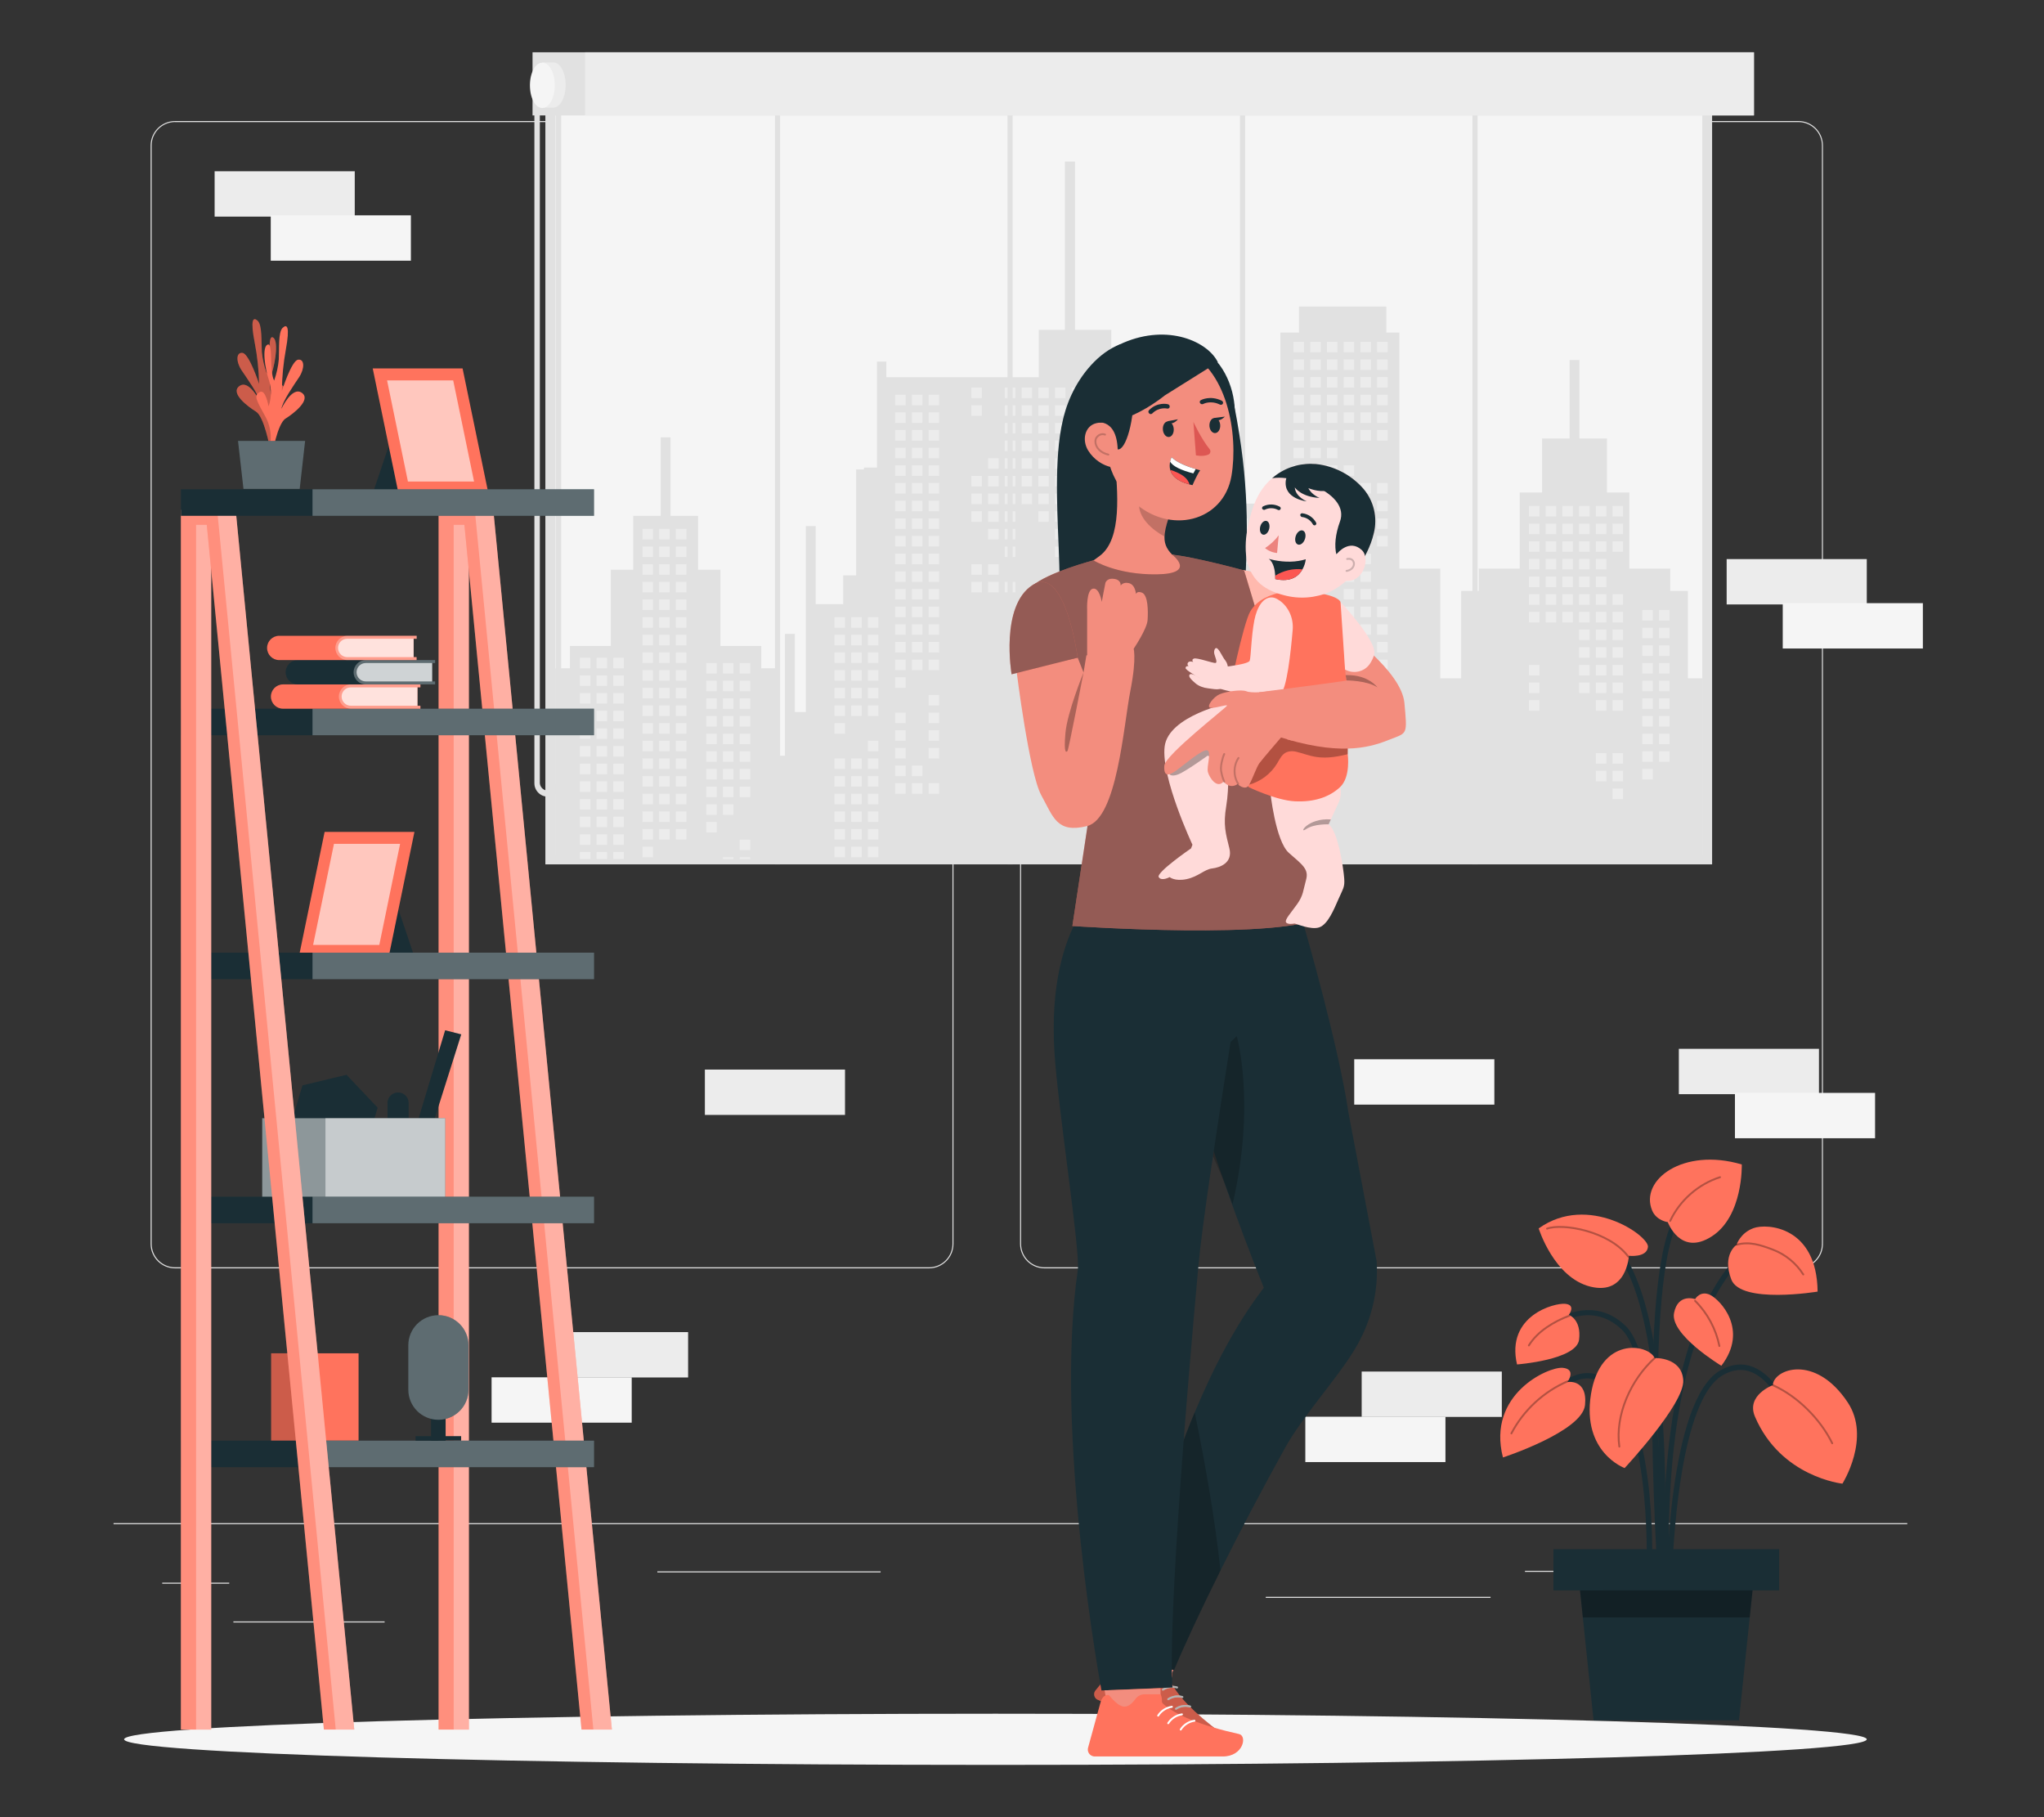 <?xml version="1.0" encoding="UTF-8"?>
<svg id="Layer_2" data-name="Layer 2" xmlns="http://www.w3.org/2000/svg" viewBox="0 0 540 480">
  <rect x="0" y="0" width="540" height="480" fill="#333333" stroke="none"/>
  <defs>
    <style>
      .cls-1, .cls-2, .cls-3, .cls-4, .cls-5, .cls-6, .cls-7, .cls-8, .cls-9, .cls-10, .cls-11, .cls-12, .cls-13, .cls-14, .cls-15, .cls-16, .cls-17, .cls-18, .cls-19, .cls-20, .cls-21, .cls-22, .cls-23 {
        stroke-width: 0px;
      }

      .cls-1, .cls-2, .cls-5, .cls-16, .cls-18, .cls-20 {
        isolation: isolate;
      }

      .cls-1, .cls-2, .cls-11, .cls-16, .cls-18, .cls-19, .cls-20 {
        fill: #fff;
      }

      .cls-1, .cls-10, .cls-24, .cls-25, .cls-26 {
        opacity: .3;
      }

      .cls-2, .cls-5, .cls-15, .cls-27 {
        opacity: .2;
      }

      .cls-3 {
        fill: #fc5652;
      }

      .cls-4 {
        fill: #ff735d;
      }

      .cls-6 {
        fill: #e1e1e1;
      }

      .cls-7 {
        fill: #dd5753;
      }

      .cls-8 {
        fill: #ececec;
      }

      .cls-11, .cls-18, .cls-22 {
        opacity: .5;
      }

      .cls-12 {
        fill: #f5f5f5;
      }

      .cls-13, .cls-25, .cls-28, .cls-26, .cls-27 {
        fill: none;
      }

      .cls-14 {
        fill: #f38d7e;
      }

      .cls-16 {
        opacity: .7;
      }

      .cls-17 {
        fill: #1a2e35;
      }

      .cls-25, .cls-28, .cls-26, .cls-27 {
        stroke-linecap: round;
        stroke-linejoin: round;
      }

      .cls-25, .cls-28, .cls-27 {
        stroke-width: .5px;
      }

      .cls-25, .cls-26, .cls-27 {
        stroke: #000;
      }

      .cls-20 {
        opacity: .6;
      }

      .cls-28 {
        stroke: #fff;
      }

      .cls-21 {
        fill: #ffdad9;
      }

      .cls-22 {
        fill: #2b454e;
      }

      .cls-26 {
        stroke-width: .25px;
      }

      .cls-23 {
        fill: #ec837e;
      }
    </style>
  </defs>
  <g id="Layer_2-2" data-name="Layer 2">
    <g>
      <g>
        <g>
          <g>
            <g>
              <path class="cls-6" d="m475.14,335.03h-199.19c-3.56,0-6.46-2.9-6.46-6.46V38.43c0-3.56,2.9-6.46,6.46-6.46h199.19c3.56,0,6.46,2.9,6.46,6.46v290.14c0,3.56-2.9,6.46-6.46,6.46ZM275.95,32.24c-3.41,0-6.19,2.77-6.19,6.18v290.14c0,3.41,2.77,6.19,6.19,6.19h199.19c3.41,0,6.19-2.77,6.19-6.19V38.43c0-3.41-2.77-6.18-6.19-6.18h-199.19Z"/>
              <path class="cls-6" d="m245.44,335.03H46.25c-3.56,0-6.46-2.9-6.46-6.46V38.43c0-3.56,2.9-6.46,6.46-6.46h199.19c3.56,0,6.46,2.9,6.46,6.46v290.14c0,3.56-2.9,6.46-6.46,6.46ZM46.25,32.24c-3.41,0-6.18,2.77-6.18,6.18v290.14c0,3.41,2.77,6.19,6.18,6.19h199.19c3.41,0,6.19-2.77,6.19-6.19V38.43c0-3.41-2.77-6.18-6.19-6.18H46.25Z"/>
            </g>
            <rect class="cls-6" x="30" y="402.33" width="473.88" height=".28"/>
          </g>
          <rect class="cls-6" x="42.86" y="418.05" width="17.7" height=".28"/>
          <rect class="cls-6" x="173.66" y="415.07" width="58.99" height=".28"/>
          <rect class="cls-6" x="61.66" y="428.29" width="39.95" height=".28"/>
          <rect class="cls-6" x="402.88" y="414.92" width="47.6" height=".28"/>
          <rect class="cls-6" x="460.3" y="414.92" width="6.98" height=".28"/>
          <rect class="cls-6" x="334.4" y="421.79" width="59.39" height=".28"/>
        </g>
        <g>
          <rect class="cls-8" x="456.16" y="147.68" width="37.02" height="11.98"/>
          <rect class="cls-12" x="470.98" y="159.32" width="37.02" height="11.98"/>
        </g>
        <g>
          <rect class="cls-8" x="56.7" y="45.24" width="37.02" height="11.98"/>
          <rect class="cls-12" x="71.53" y="56.88" width="37.02" height="11.98"/>
        </g>
        <g>
          <rect class="cls-6" x="144.08" y="22.05" width="308.24" height="206.27"/>
          <rect class="cls-12" x="146.69" y="24.66" width="303.03" height="201.05"/>
          <polygon class="cls-6" points="445.92 179.17 445.92 156.1 441.26 156.1 441.26 150.2 430.46 150.2 430.46 130.08 424.54 130.08 424.54 115.83 417.27 115.83 417.27 95.1 414.67 95.1 414.67 115.83 407.4 115.83 407.4 130.08 401.49 130.08 401.49 150.2 390.68 150.2 390.68 156.1 386.02 156.1 386.02 179.17 380.49 179.17 380.49 150.2 369.7 150.2 369.7 87.85 366.25 87.85 366.25 80.97 343.17 80.97 343.17 87.85 338.26 87.85 338.26 133.02 318.63 133.02 318.63 137.43 311.26 137.43 311.26 140.88 318.63 140.88 318.63 158.55 298.02 158.55 298.02 99.63 293.59 99.63 293.59 87.12 284.01 87.12 284.01 42.67 281.33 42.67 281.33 87.12 274.44 87.12 274.44 99.63 234.15 99.63 234.15 95.51 231.69 95.51 231.69 123.5 228.25 123.5 228.25 123.99 226.19 123.99 226.19 151.98 222.76 151.98 222.76 159.58 215.49 159.58 215.49 138.96 212.89 138.96 212.89 188.07 209.99 188.07 209.99 167.44 207.38 167.44 207.38 199.61 205.79 199.61 205.79 176.53 201.12 176.53 201.12 170.63 190.33 170.63 190.33 150.5 184.42 150.5 184.42 136.25 177.14 136.25 177.14 115.52 174.55 115.52 174.55 136.25 167.28 136.25 167.28 150.5 161.36 150.5 161.36 170.63 150.56 170.63 150.56 176.53 146.69 176.53 146.69 226.9 304.42 226.9 304.42 226.93 307.2 226.93 307.2 226.9 308.83 226.9 308.83 226.93 311.62 226.93 311.62 226.9 322.42 226.9 322.42 228.31 325.21 228.31 325.21 226.9 326.84 226.9 326.84 228.31 329.61 228.31 329.61 226.9 331.25 226.9 331.25 228.31 334.04 228.31 334.04 226.9 449.71 226.9 449.71 179.17 445.92 179.17"/>
          <rect class="cls-8" x="256.63" y="102.38" width="2.78" height="2.78"/>
          <rect class="cls-8" x="256.63" y="107.05" width="2.78" height="2.78"/>
          <rect class="cls-8" x="256.63" y="125.71" width="2.78" height="2.78"/>
          <rect class="cls-8" x="256.63" y="130.37" width="2.78" height="2.78"/>
          <rect class="cls-8" x="256.63" y="135.04" width="2.78" height="2.78"/>
          <rect class="cls-8" x="256.63" y="149.03" width="2.78" height="2.78"/>
          <rect class="cls-8" x="256.63" y="153.69" width="2.78" height="2.78"/>
          <rect class="cls-8" x="261.04" y="121.05" width="2.78" height="2.78"/>
          <rect class="cls-8" x="261.04" y="125.71" width="2.78" height="2.78"/>
          <rect class="cls-8" x="261.04" y="130.37" width="2.78" height="2.78"/>
          <rect class="cls-8" x="261.04" y="135.04" width="2.78" height="2.78"/>
          <rect class="cls-8" x="261.04" y="139.7" width="2.78" height="2.78"/>
          <rect class="cls-8" x="261.04" y="149.03" width="2.78" height="2.78"/>
          <rect class="cls-8" x="261.04" y="153.69" width="2.78" height="2.78"/>
          <rect class="cls-8" x="265.46" y="102.38" width="2.78" height="2.78"/>
          <rect class="cls-8" x="265.46" y="107.05" width="2.78" height="2.78"/>
          <rect class="cls-8" x="265.46" y="111.71" width="2.78" height="2.78"/>
          <rect class="cls-8" x="265.46" y="116.37" width="2.78" height="2.78"/>
          <rect class="cls-8" x="265.46" y="121.05" width="2.78" height="2.78"/>
          <rect class="cls-8" x="265.46" y="125.71" width="2.78" height="2.78"/>
          <rect class="cls-8" x="265.46" y="130.37" width="2.78" height="2.78"/>
          <rect class="cls-8" x="265.46" y="135.04" width="2.78" height="2.78"/>
          <rect class="cls-8" x="265.46" y="139.7" width="2.78" height="2.78"/>
          <rect class="cls-8" x="265.46" y="144.36" width="2.78" height="2.78"/>
          <rect class="cls-8" x="265.46" y="153.69" width="2.78" height="2.78"/>
          <rect class="cls-8" x="269.89" y="102.38" width="2.78" height="2.78"/>
          <rect class="cls-8" x="269.89" y="107.05" width="2.78" height="2.78"/>
          <rect class="cls-8" x="269.89" y="111.71" width="2.78" height="2.78"/>
          <rect class="cls-8" x="269.89" y="116.37" width="2.78" height="2.78"/>
          <rect class="cls-8" x="269.89" y="121.05" width="2.78" height="2.78"/>
          <rect class="cls-8" x="269.89" y="125.71" width="2.78" height="2.78"/>
          <rect class="cls-8" x="269.89" y="130.37" width="2.78" height="2.78"/>
          <rect class="cls-8" x="269.89" y="172.34" width="2.78" height="2.78"/>
          <rect class="cls-8" x="274.3" y="102.38" width="2.78" height="2.78"/>
          <rect class="cls-8" x="274.3" y="107.05" width="2.78" height="2.78"/>
          <rect class="cls-8" x="274.3" y="111.71" width="2.78" height="2.78"/>
          <rect class="cls-8" x="274.3" y="116.37" width="2.78" height="2.78"/>
          <rect class="cls-8" x="274.3" y="121.05" width="2.78" height="2.78"/>
          <rect class="cls-8" x="274.3" y="125.71" width="2.78" height="2.78"/>
          <rect class="cls-8" x="274.3" y="130.37" width="2.78" height="2.78"/>
          <rect class="cls-8" x="274.3" y="135.04" width="2.78" height="2.78"/>
          <rect class="cls-8" x="274.3" y="163.03" width="2.78" height="2.78"/>
          <rect class="cls-8" x="274.3" y="167.68" width="2.78" height="2.78"/>
          <rect class="cls-8" x="274.3" y="172.34" width="2.78" height="2.78"/>
          <rect class="cls-8" x="274.3" y="177.02" width="2.78" height="2.78"/>
          <rect class="cls-8" x="274.3" y="195.67" width="2.78" height="2.78"/>
          <rect class="cls-8" x="278.71" y="102.38" width="2.78" height="2.78"/>
          <rect class="cls-8" x="278.71" y="107.05" width="2.78" height="2.78"/>
          <rect class="cls-8" x="278.71" y="111.71" width="2.78" height="2.78"/>
          <rect class="cls-8" x="278.71" y="116.37" width="2.78" height="2.78"/>
          <rect class="cls-8" x="278.71" y="121.05" width="2.78" height="2.78"/>
          <rect class="cls-8" x="278.71" y="125.71" width="2.78" height="2.78"/>
          <rect class="cls-8" x="278.71" y="130.37" width="2.78" height="2.78"/>
          <rect class="cls-8" x="278.71" y="135.04" width="2.78" height="2.78"/>
          <rect class="cls-8" x="278.71" y="139.7" width="2.78" height="2.78"/>
          <rect class="cls-8" x="278.71" y="144.36" width="2.78" height="2.78"/>
          <rect class="cls-8" x="278.71" y="158.35" width="2.78" height="2.78"/>
          <rect class="cls-8" x="278.71" y="163.03" width="2.78" height="2.78"/>
          <rect class="cls-8" x="278.71" y="167.68" width="2.78" height="2.78"/>
          <rect class="cls-8" x="278.71" y="172.34" width="2.78" height="2.78"/>
          <rect class="cls-8" x="278.71" y="177.02" width="2.78" height="2.78"/>
          <rect class="cls-8" x="278.71" y="195.67" width="2.78" height="2.78"/>
          <rect class="cls-8" x="283.14" y="102.38" width="2.78" height="2.78"/>
          <rect class="cls-8" x="283.14" y="107.05" width="2.78" height="2.78"/>
          <rect class="cls-8" x="283.14" y="111.71" width="2.78" height="2.78"/>
          <rect class="cls-8" x="283.14" y="116.37" width="2.78" height="2.78"/>
          <rect class="cls-8" x="283.14" y="121.05" width="2.78" height="2.78"/>
          <rect class="cls-8" x="283.14" y="125.71" width="2.78" height="2.78"/>
          <rect class="cls-8" x="283.14" y="130.37" width="2.78" height="2.78"/>
          <rect class="cls-8" x="283.14" y="135.04" width="2.78" height="2.78"/>
          <rect class="cls-8" x="283.14" y="139.7" width="2.78" height="2.78"/>
          <rect class="cls-8" x="283.14" y="144.36" width="2.78" height="2.78"/>
          <rect class="cls-8" x="283.14" y="149.03" width="2.78" height="2.78"/>
          <rect class="cls-8" x="283.14" y="153.69" width="2.78" height="2.78"/>
          <rect class="cls-8" x="283.14" y="158.35" width="2.78" height="2.78"/>
          <rect class="cls-8" x="283.14" y="163.03" width="2.78" height="2.78"/>
          <rect class="cls-8" x="283.14" y="167.68" width="2.78" height="2.78"/>
          <rect class="cls-8" x="283.14" y="172.34" width="2.78" height="2.78"/>
          <rect class="cls-8" x="283.14" y="177.02" width="2.78" height="2.78"/>
          <rect class="cls-8" x="283.14" y="181.68" width="2.78" height="2.78"/>
          <rect class="cls-8" x="287.56" y="102.38" width="2.78" height="2.78"/>
          <rect class="cls-8" x="287.56" y="107.05" width="2.78" height="2.78"/>
          <rect class="cls-8" x="287.56" y="111.71" width="2.78" height="2.78"/>
          <rect class="cls-8" x="287.56" y="116.37" width="2.78" height="2.78"/>
          <rect class="cls-8" x="287.56" y="121.05" width="2.78" height="2.78"/>
          <rect class="cls-8" x="287.56" y="125.71" width="2.78" height="2.78"/>
          <rect class="cls-8" x="287.56" y="130.37" width="2.78" height="2.78"/>
          <rect class="cls-8" x="287.56" y="135.04" width="2.78" height="2.78"/>
          <rect class="cls-8" x="287.56" y="139.7" width="2.78" height="2.78"/>
          <rect class="cls-8" x="287.56" y="144.36" width="2.78" height="2.78"/>
          <rect class="cls-8" x="287.56" y="158.35" width="2.78" height="2.78"/>
          <rect class="cls-8" x="287.56" y="163.03" width="2.78" height="2.78"/>
          <rect class="cls-8" x="287.56" y="167.68" width="2.78" height="2.78"/>
          <rect class="cls-8" x="287.56" y="172.34" width="2.78" height="2.78"/>
          <rect class="cls-8" x="291.97" y="102.38" width="2.78" height="2.78"/>
          <rect class="cls-8" x="291.97" y="107.05" width="2.78" height="2.78"/>
          <rect class="cls-8" x="291.97" y="111.71" width="2.78" height="2.78"/>
          <rect class="cls-8" x="291.97" y="116.37" width="2.78" height="2.78"/>
          <rect class="cls-8" x="291.97" y="121.05" width="2.78" height="2.78"/>
          <rect class="cls-8" x="291.97" y="125.71" width="2.78" height="2.78"/>
          <rect class="cls-8" x="291.97" y="130.37" width="2.78" height="2.78"/>
          <rect class="cls-8" x="291.97" y="135.04" width="2.78" height="2.78"/>
          <rect class="cls-8" x="291.97" y="139.7" width="2.78" height="2.78"/>
          <rect class="cls-8" x="291.97" y="144.36" width="2.78" height="2.78"/>
          <rect class="cls-8" x="291.97" y="158.35" width="2.78" height="2.78"/>
          <rect class="cls-8" x="291.97" y="163.03" width="2.78" height="2.78"/>
          <rect class="cls-8" x="291.97" y="167.68" width="2.78" height="2.78"/>
          <rect class="cls-8" x="341.72" y="90.28" width="2.78" height="2.78"/>
          <rect class="cls-8" x="341.72" y="94.94" width="2.78" height="2.78"/>
          <rect class="cls-8" x="341.72" y="99.6" width="2.78" height="2.78"/>
          <rect class="cls-8" x="341.72" y="104.27" width="2.78" height="2.78"/>
          <rect class="cls-8" x="341.72" y="108.93" width="2.78" height="2.78"/>
          <rect class="cls-8" x="341.72" y="113.59" width="2.78" height="2.78"/>
          <rect class="cls-8" x="341.72" y="118.26" width="2.78" height="2.78"/>
          <rect class="cls-8" x="341.72" y="122.92" width="2.78" height="2.78"/>
          <rect class="cls-8" x="341.72" y="136.92" width="2.78" height="2.78"/>
          <rect class="cls-8" x="341.72" y="141.57" width="2.78" height="2.78"/>
          <rect class="cls-8" x="346.15" y="90.28" width="2.78" height="2.78"/>
          <rect class="cls-8" x="346.15" y="94.94" width="2.78" height="2.78"/>
          <rect class="cls-8" x="346.15" y="99.6" width="2.78" height="2.78"/>
          <rect class="cls-8" x="346.15" y="104.27" width="2.78" height="2.78"/>
          <rect class="cls-8" x="346.15" y="108.93" width="2.78" height="2.78"/>
          <rect class="cls-8" x="346.15" y="113.59" width="2.78" height="2.78"/>
          <rect class="cls-8" x="346.15" y="118.26" width="2.78" height="2.78"/>
          <rect class="cls-8" x="346.15" y="122.92" width="2.78" height="2.78"/>
          <rect class="cls-8" x="346.15" y="141.57" width="2.78" height="2.78"/>
          <rect class="cls-8" x="350.57" y="90.28" width="2.78" height="2.78"/>
          <rect class="cls-8" x="350.57" y="94.94" width="2.78" height="2.78"/>
          <rect class="cls-8" x="350.57" y="99.6" width="2.78" height="2.78"/>
          <rect class="cls-8" x="350.57" y="104.27" width="2.78" height="2.78"/>
          <rect class="cls-8" x="350.57" y="108.93" width="2.78" height="2.78"/>
          <rect class="cls-8" x="350.57" y="113.59" width="2.78" height="2.78"/>
          <rect class="cls-8" x="350.57" y="118.26" width="2.78" height="2.78"/>
          <rect class="cls-8" x="350.57" y="122.92" width="2.78" height="2.78"/>
          <rect class="cls-8" x="354.98" y="90.28" width="2.78" height="2.78"/>
          <rect class="cls-8" x="354.98" y="94.94" width="2.78" height="2.78"/>
          <rect class="cls-8" x="354.98" y="99.6" width="2.78" height="2.78"/>
          <rect class="cls-8" x="354.98" y="104.27" width="2.78" height="2.78"/>
          <rect class="cls-8" x="354.98" y="108.93" width="2.78" height="2.78"/>
          <rect class="cls-8" x="354.98" y="113.59" width="2.78" height="2.78"/>
          <rect class="cls-8" x="354.98" y="122.92" width="2.78" height="2.78"/>
          <rect class="cls-8" x="354.98" y="127.58" width="2.78" height="2.78"/>
          <rect class="cls-8" x="354.98" y="141.57" width="2.78" height="2.78"/>
          <rect class="cls-8" x="354.98" y="146.25" width="2.78" height="2.78"/>
          <rect class="cls-8" x="354.98" y="150.91" width="2.78" height="2.78"/>
          <rect class="cls-8" x="354.98" y="155.58" width="2.78" height="2.78"/>
          <rect class="cls-8" x="354.98" y="160.24" width="2.78" height="2.78"/>
          <rect class="cls-8" x="354.98" y="164.9" width="2.78" height="2.78"/>
          <rect class="cls-8" x="354.98" y="169.57" width="2.78" height="2.78"/>
          <rect class="cls-8" x="359.41" y="90.28" width="2.78" height="2.78"/>
          <rect class="cls-8" x="359.41" y="94.94" width="2.78" height="2.78"/>
          <rect class="cls-8" x="359.41" y="99.6" width="2.78" height="2.78"/>
          <rect class="cls-8" x="359.41" y="104.27" width="2.78" height="2.78"/>
          <rect class="cls-8" x="359.41" y="108.93" width="2.78" height="2.78"/>
          <rect class="cls-8" x="359.41" y="113.59" width="2.78" height="2.78"/>
          <rect class="cls-8" x="359.41" y="127.58" width="2.78" height="2.78"/>
          <rect class="cls-8" x="359.41" y="132.26" width="2.78" height="2.78"/>
          <rect class="cls-8" x="359.41" y="136.92" width="2.78" height="2.78"/>
          <rect class="cls-8" x="359.41" y="141.57" width="2.78" height="2.78"/>
          <rect class="cls-8" x="359.41" y="146.25" width="2.78" height="2.78"/>
          <rect class="cls-8" x="359.41" y="150.91" width="2.78" height="2.78"/>
          <rect class="cls-8" x="359.41" y="155.58" width="2.78" height="2.78"/>
          <rect class="cls-8" x="359.41" y="160.24" width="2.78" height="2.78"/>
          <rect class="cls-8" x="359.41" y="164.9" width="2.78" height="2.78"/>
          <rect class="cls-8" x="359.41" y="169.57" width="2.78" height="2.78"/>
          <rect class="cls-8" x="359.41" y="174.23" width="2.78" height="2.78"/>
          <rect class="cls-8" x="359.41" y="183.57" width="2.78" height="2.78"/>
          <rect class="cls-8" x="363.82" y="90.28" width="2.78" height="2.78"/>
          <rect class="cls-8" x="363.82" y="94.94" width="2.78" height="2.78"/>
          <rect class="cls-8" x="363.82" y="99.6" width="2.78" height="2.78"/>
          <rect class="cls-8" x="363.82" y="104.27" width="2.78" height="2.78"/>
          <rect class="cls-8" x="363.82" y="108.93" width="2.78" height="2.78"/>
          <rect class="cls-8" x="363.82" y="113.59" width="2.78" height="2.78"/>
          <rect class="cls-8" x="363.82" y="127.58" width="2.78" height="2.78"/>
          <rect class="cls-8" x="363.82" y="132.26" width="2.78" height="2.78"/>
          <rect class="cls-8" x="363.82" y="136.92" width="2.78" height="2.78"/>
          <rect class="cls-8" x="363.82" y="141.57" width="2.78" height="2.78"/>
          <rect class="cls-8" x="363.82" y="155.58" width="2.78" height="2.78"/>
          <rect class="cls-8" x="363.82" y="160.24" width="2.78" height="2.78"/>
          <rect class="cls-8" x="363.82" y="164.9" width="2.78" height="2.78"/>
          <rect class="cls-8" x="363.82" y="169.57" width="2.78" height="2.78"/>
          <rect class="cls-8" x="363.82" y="174.23" width="2.78" height="2.78"/>
          <rect class="cls-8" x="363.82" y="183.57" width="2.78" height="2.78"/>
          <rect class="cls-8" x="363.82" y="188.23" width="2.78" height="2.78"/>
          <rect class="cls-8" x="403.93" y="133.64" width="2.78" height="2.78"/>
          <rect class="cls-8" x="403.93" y="138.31" width="2.78" height="2.78"/>
          <rect class="cls-8" x="403.93" y="142.97" width="2.78" height="2.78"/>
          <rect class="cls-8" x="403.93" y="147.63" width="2.78" height="2.78"/>
          <rect class="cls-8" x="403.93" y="152.31" width="2.78" height="2.78"/>
          <rect class="cls-8" x="403.93" y="156.97" width="2.78" height="2.78"/>
          <rect class="cls-8" x="403.93" y="161.63" width="2.78" height="2.78"/>
          <rect class="cls-8" x="403.93" y="175.62" width="2.78" height="2.78"/>
          <rect class="cls-8" x="403.93" y="180.29" width="2.78" height="2.78"/>
          <rect class="cls-8" x="403.93" y="184.95" width="2.78" height="2.78"/>
          <rect class="cls-8" x="408.34" y="133.64" width="2.78" height="2.78"/>
          <rect class="cls-8" x="408.34" y="138.31" width="2.78" height="2.78"/>
          <rect class="cls-8" x="408.34" y="142.97" width="2.78" height="2.78"/>
          <rect class="cls-8" x="408.34" y="147.63" width="2.78" height="2.78"/>
          <rect class="cls-8" x="408.34" y="152.31" width="2.78" height="2.78"/>
          <rect class="cls-8" x="408.34" y="156.97" width="2.78" height="2.78"/>
          <rect class="cls-8" x="408.34" y="161.63" width="2.78" height="2.78"/>
          <rect class="cls-8" x="412.76" y="133.64" width="2.78" height="2.78"/>
          <rect class="cls-8" x="412.76" y="138.31" width="2.78" height="2.78"/>
          <rect class="cls-8" x="412.76" y="142.97" width="2.78" height="2.78"/>
          <rect class="cls-8" x="412.76" y="147.63" width="2.78" height="2.78"/>
          <rect class="cls-8" x="412.76" y="152.31" width="2.78" height="2.78"/>
          <rect class="cls-8" x="412.76" y="156.97" width="2.78" height="2.78"/>
          <rect class="cls-8" x="412.76" y="161.63" width="2.78" height="2.78"/>
          <rect class="cls-8" x="417.17" y="133.64" width="2.78" height="2.78"/>
          <rect class="cls-8" x="417.17" y="138.31" width="2.78" height="2.78"/>
          <rect class="cls-8" x="417.17" y="142.97" width="2.78" height="2.78"/>
          <rect class="cls-8" x="417.17" y="147.63" width="2.78" height="2.78"/>
          <rect class="cls-8" x="417.17" y="152.31" width="2.78" height="2.78"/>
          <rect class="cls-8" x="417.17" y="156.97" width="2.78" height="2.78"/>
          <rect class="cls-8" x="417.17" y="161.63" width="2.78" height="2.78"/>
          <rect class="cls-8" x="417.17" y="166.3" width="2.78" height="2.78"/>
          <rect class="cls-8" x="417.17" y="170.96" width="2.78" height="2.78"/>
          <rect class="cls-8" x="417.17" y="175.62" width="2.78" height="2.78"/>
          <rect class="cls-8" x="417.17" y="180.29" width="2.78" height="2.78"/>
          <rect class="cls-8" x="421.6" y="133.64" width="2.78" height="2.78"/>
          <rect class="cls-8" x="421.6" y="138.31" width="2.78" height="2.78"/>
          <rect class="cls-8" x="421.6" y="142.97" width="2.78" height="2.78"/>
          <rect class="cls-8" x="421.6" y="147.63" width="2.78" height="2.78"/>
          <rect class="cls-8" x="421.6" y="152.31" width="2.78" height="2.78"/>
          <rect class="cls-8" x="421.6" y="156.97" width="2.78" height="2.78"/>
          <rect class="cls-8" x="421.6" y="161.63" width="2.78" height="2.78"/>
          <rect class="cls-8" x="421.6" y="166.3" width="2.78" height="2.78"/>
          <rect class="cls-8" x="421.6" y="170.96" width="2.78" height="2.78"/>
          <rect class="cls-8" x="421.6" y="175.62" width="2.78" height="2.78"/>
          <rect class="cls-8" x="421.6" y="180.29" width="2.78" height="2.78"/>
          <rect class="cls-8" x="421.6" y="184.95" width="2.78" height="2.78"/>
          <rect class="cls-8" x="421.6" y="198.94" width="2.78" height="2.78"/>
          <rect class="cls-8" x="421.6" y="203.6" width="2.78" height="2.78"/>
          <rect class="cls-8" x="426.01" y="133.64" width="2.78" height="2.78"/>
          <rect class="cls-8" x="426.01" y="138.31" width="2.78" height="2.78"/>
          <rect class="cls-8" x="426.01" y="142.97" width="2.78" height="2.78"/>
          <rect class="cls-8" x="426.01" y="156.97" width="2.78" height="2.78"/>
          <rect class="cls-8" x="426.01" y="161.63" width="2.78" height="2.78"/>
          <rect class="cls-8" x="426.01" y="166.3" width="2.78" height="2.78"/>
          <rect class="cls-8" x="426.01" y="170.96" width="2.78" height="2.78"/>
          <rect class="cls-8" x="426.01" y="175.62" width="2.78" height="2.78"/>
          <rect class="cls-8" x="426.01" y="180.29" width="2.78" height="2.78"/>
          <rect class="cls-8" x="426.01" y="184.95" width="2.78" height="2.78"/>
          <rect class="cls-8" x="426.01" y="198.94" width="2.78" height="2.78"/>
          <rect class="cls-8" x="426.01" y="203.6" width="2.78" height="2.78"/>
          <rect class="cls-8" x="426.01" y="208.28" width="2.78" height="2.78"/>
          <rect class="cls-8" x="169.73" y="139.7" width="2.78" height="2.78"/>
          <rect class="cls-8" x="169.73" y="144.36" width="2.78" height="2.78"/>
          <rect class="cls-8" x="169.73" y="149.03" width="2.78" height="2.78"/>
          <rect class="cls-8" x="169.73" y="153.69" width="2.78" height="2.78"/>
          <rect class="cls-8" x="169.73" y="158.35" width="2.78" height="2.78"/>
          <rect class="cls-8" x="169.73" y="163.03" width="2.78" height="2.78"/>
          <rect class="cls-8" x="169.73" y="167.68" width="2.78" height="2.78"/>
          <rect class="cls-8" x="169.73" y="172.34" width="2.78" height="2.78"/>
          <rect class="cls-8" x="169.73" y="177.02" width="2.78" height="2.78"/>
          <rect class="cls-8" x="169.73" y="181.68" width="2.78" height="2.78"/>
          <rect class="cls-8" x="169.73" y="186.34" width="2.78" height="2.78"/>
          <rect class="cls-8" x="169.73" y="191.01" width="2.78" height="2.78"/>
          <rect class="cls-8" x="169.73" y="195.67" width="2.78" height="2.78"/>
          <rect class="cls-8" x="169.73" y="200.33" width="2.78" height="2.78"/>
          <rect class="cls-8" x="169.73" y="205" width="2.78" height="2.78"/>
          <rect class="cls-8" x="169.73" y="209.66" width="2.78" height="2.78"/>
          <rect class="cls-8" x="169.73" y="214.32" width="2.78" height="2.78"/>
          <rect class="cls-8" x="169.73" y="219" width="2.78" height="2.78"/>
          <rect class="cls-8" x="169.73" y="223.66" width="2.78" height="2.78"/>
          <rect class="cls-8" x="174.14" y="139.7" width="2.78" height="2.78"/>
          <rect class="cls-8" x="174.14" y="144.36" width="2.78" height="2.78"/>
          <rect class="cls-8" x="174.14" y="149.03" width="2.78" height="2.78"/>
          <rect class="cls-8" x="174.14" y="153.69" width="2.78" height="2.78"/>
          <rect class="cls-8" x="174.14" y="158.35" width="2.78" height="2.78"/>
          <rect class="cls-8" x="174.14" y="163.03" width="2.78" height="2.78"/>
          <rect class="cls-8" x="174.14" y="167.68" width="2.78" height="2.78"/>
          <rect class="cls-8" x="174.14" y="172.34" width="2.78" height="2.78"/>
          <rect class="cls-8" x="174.14" y="177.02" width="2.78" height="2.78"/>
          <rect class="cls-8" x="174.14" y="181.68" width="2.78" height="2.78"/>
          <rect class="cls-8" x="174.14" y="186.34" width="2.78" height="2.78"/>
          <rect class="cls-8" x="174.14" y="191.01" width="2.78" height="2.78"/>
          <rect class="cls-8" x="174.14" y="195.67" width="2.78" height="2.78"/>
          <rect class="cls-8" x="174.14" y="200.33" width="2.78" height="2.78"/>
          <rect class="cls-8" x="174.14" y="205" width="2.78" height="2.78"/>
          <rect class="cls-8" x="174.14" y="209.66" width="2.78" height="2.78"/>
          <rect class="cls-8" x="174.14" y="214.32" width="2.78" height="2.78"/>
          <rect class="cls-8" x="174.14" y="219" width="2.78" height="2.78"/>
          <rect class="cls-8" x="178.56" y="139.7" width="2.78" height="2.78"/>
          <rect class="cls-8" x="178.56" y="144.36" width="2.78" height="2.78"/>
          <rect class="cls-8" x="178.56" y="149.03" width="2.78" height="2.78"/>
          <rect class="cls-8" x="178.56" y="153.69" width="2.78" height="2.78"/>
          <rect class="cls-8" x="178.56" y="158.35" width="2.78" height="2.78"/>
          <rect class="cls-8" x="178.56" y="163.03" width="2.78" height="2.78"/>
          <rect class="cls-8" x="178.56" y="167.68" width="2.78" height="2.78"/>
          <rect class="cls-8" x="178.56" y="172.34" width="2.78" height="2.78"/>
          <rect class="cls-8" x="178.56" y="177.02" width="2.78" height="2.78"/>
          <rect class="cls-8" x="178.56" y="181.68" width="2.78" height="2.78"/>
          <rect class="cls-8" x="178.56" y="186.34" width="2.78" height="2.78"/>
          <rect class="cls-8" x="178.56" y="191.01" width="2.78" height="2.78"/>
          <rect class="cls-8" x="178.56" y="195.67" width="2.78" height="2.78"/>
          <rect class="cls-8" x="178.56" y="200.33" width="2.78" height="2.78"/>
          <rect class="cls-8" x="178.56" y="205" width="2.78" height="2.78"/>
          <rect class="cls-8" x="178.56" y="209.66" width="2.78" height="2.78"/>
          <rect class="cls-8" x="178.56" y="214.32" width="2.78" height="2.78"/>
          <rect class="cls-8" x="178.56" y="219" width="2.78" height="2.78"/>
          <rect class="cls-8" x="153.2" y="173.74" width="2.78" height="2.78"/>
          <rect class="cls-8" x="153.2" y="178.4" width="2.78" height="2.78"/>
          <rect class="cls-8" x="153.2" y="183.06" width="2.78" height="2.78"/>
          <rect class="cls-8" x="153.2" y="187.74" width="2.78" height="2.78"/>
          <rect class="cls-8" x="153.2" y="192.4" width="2.78" height="2.78"/>
          <rect class="cls-8" x="153.2" y="197.07" width="2.78" height="2.78"/>
          <rect class="cls-8" x="153.2" y="201.73" width="2.78" height="2.78"/>
          <rect class="cls-8" x="153.2" y="206.39" width="2.78" height="2.78"/>
          <rect class="cls-8" x="153.2" y="211.06" width="2.78" height="2.78"/>
          <rect class="cls-8" x="153.2" y="215.72" width="2.78" height="2.78"/>
          <rect class="cls-8" x="153.2" y="220.38" width="2.78" height="2.78"/>
          <rect class="cls-8" x="153.2" y="225.05" width="2.78" height="1.85"/>
          <rect class="cls-8" x="157.61" y="173.74" width="2.78" height="2.78"/>
          <rect class="cls-8" x="157.61" y="178.4" width="2.78" height="2.78"/>
          <rect class="cls-8" x="157.61" y="183.06" width="2.78" height="2.78"/>
          <rect class="cls-8" x="157.61" y="187.74" width="2.78" height="2.78"/>
          <rect class="cls-8" x="157.61" y="192.4" width="2.78" height="2.78"/>
          <rect class="cls-8" x="157.61" y="197.07" width="2.78" height="2.78"/>
          <rect class="cls-8" x="157.61" y="201.73" width="2.78" height="2.78"/>
          <rect class="cls-8" x="157.61" y="206.39" width="2.78" height="2.78"/>
          <rect class="cls-8" x="157.61" y="211.06" width="2.78" height="2.78"/>
          <rect class="cls-8" x="157.61" y="215.72" width="2.78" height="2.78"/>
          <rect class="cls-8" x="157.61" y="220.38" width="2.78" height="2.78"/>
          <rect class="cls-8" x="157.61" y="225.05" width="2.78" height="1.85"/>
          <rect class="cls-8" x="162.03" y="173.74" width="2.78" height="2.78"/>
          <rect class="cls-8" x="162.03" y="178.4" width="2.78" height="2.78"/>
          <rect class="cls-8" x="162.03" y="183.06" width="2.78" height="2.78"/>
          <rect class="cls-8" x="162.03" y="187.74" width="2.78" height="2.78"/>
          <rect class="cls-8" x="162.03" y="192.4" width="2.78" height="2.78"/>
          <rect class="cls-8" x="162.03" y="197.07" width="2.78" height="2.78"/>
          <rect class="cls-8" x="162.03" y="201.73" width="2.78" height="2.78"/>
          <rect class="cls-8" x="162.03" y="206.39" width="2.78" height="2.78"/>
          <rect class="cls-8" x="162.03" y="211.06" width="2.78" height="2.78"/>
          <rect class="cls-8" x="162.03" y="215.72" width="2.78" height="2.78"/>
          <rect class="cls-8" x="162.03" y="220.38" width="2.78" height="2.78"/>
          <rect class="cls-8" x="162.03" y="225.05" width="2.78" height="1.85"/>
          <rect class="cls-8" x="186.58" y="175.13" width="2.78" height="2.78"/>
          <rect class="cls-8" x="186.58" y="179.8" width="2.78" height="2.78"/>
          <rect class="cls-8" x="186.58" y="184.46" width="2.78" height="2.78"/>
          <rect class="cls-8" x="186.58" y="189.12" width="2.78" height="2.78"/>
          <rect class="cls-8" x="186.58" y="193.79" width="2.78" height="2.78"/>
          <rect class="cls-8" x="186.58" y="198.45" width="2.78" height="2.78"/>
          <rect class="cls-8" x="186.58" y="203.11" width="2.78" height="2.78"/>
          <rect class="cls-8" x="186.58" y="207.79" width="2.78" height="2.78"/>
          <rect class="cls-8" x="186.58" y="212.45" width="2.78" height="2.78"/>
          <rect class="cls-8" x="186.58" y="217.11" width="2.78" height="2.78"/>
          <rect class="cls-8" x="190.99" y="175.13" width="2.78" height="2.78"/>
          <rect class="cls-8" x="190.99" y="179.8" width="2.78" height="2.78"/>
          <rect class="cls-8" x="190.99" y="184.46" width="2.78" height="2.78"/>
          <rect class="cls-8" x="190.99" y="189.12" width="2.78" height="2.78"/>
          <rect class="cls-8" x="190.99" y="193.79" width="2.78" height="2.78"/>
          <rect class="cls-8" x="190.99" y="198.45" width="2.78" height="2.78"/>
          <rect class="cls-8" x="190.99" y="203.11" width="2.78" height="2.78"/>
          <rect class="cls-8" x="190.99" y="207.79" width="2.78" height="2.78"/>
          <rect class="cls-8" x="190.99" y="212.45" width="2.78" height="2.78"/>
          <rect class="cls-8" x="190.99" y="226.44" width="2.78" height=".48"/>
          <rect class="cls-8" x="195.42" y="175.13" width="2.78" height="2.78"/>
          <rect class="cls-8" x="195.42" y="179.8" width="2.78" height="2.78"/>
          <rect class="cls-8" x="195.42" y="184.46" width="2.78" height="2.78"/>
          <rect class="cls-8" x="195.42" y="189.12" width="2.78" height="2.78"/>
          <rect class="cls-8" x="195.42" y="193.79" width="2.78" height="2.78"/>
          <rect class="cls-8" x="195.42" y="198.45" width="2.78" height="2.78"/>
          <rect class="cls-8" x="195.42" y="203.11" width="2.78" height="2.78"/>
          <rect class="cls-8" x="195.42" y="207.79" width="2.78" height="2.78"/>
          <rect class="cls-8" x="195.42" y="221.78" width="2.78" height="2.78"/>
          <rect class="cls-8" x="195.42" y="226.44" width="2.78" height=".48"/>
          <rect class="cls-8" x="236.49" y="104.27" width="2.78" height="2.78"/>
          <rect class="cls-8" x="236.49" y="108.93" width="2.78" height="2.78"/>
          <rect class="cls-8" x="236.49" y="113.59" width="2.78" height="2.78"/>
          <rect class="cls-8" x="236.49" y="118.26" width="2.78" height="2.78"/>
          <rect class="cls-8" x="236.49" y="122.92" width="2.78" height="2.78"/>
          <rect class="cls-8" x="236.49" y="127.58" width="2.78" height="2.78"/>
          <rect class="cls-8" x="236.49" y="132.26" width="2.78" height="2.78"/>
          <rect class="cls-8" x="236.49" y="136.92" width="2.78" height="2.78"/>
          <rect class="cls-8" x="236.49" y="141.57" width="2.78" height="2.78"/>
          <rect class="cls-8" x="236.49" y="146.25" width="2.78" height="2.78"/>
          <rect class="cls-8" x="236.49" y="150.91" width="2.78" height="2.78"/>
          <rect class="cls-8" x="236.49" y="155.58" width="2.78" height="2.78"/>
          <rect class="cls-8" x="236.49" y="160.24" width="2.78" height="2.78"/>
          <rect class="cls-8" x="236.49" y="164.9" width="2.78" height="2.78"/>
          <rect class="cls-8" x="236.49" y="169.57" width="2.78" height="2.78"/>
          <rect class="cls-8" x="236.49" y="174.23" width="2.78" height="2.78"/>
          <rect class="cls-8" x="236.49" y="178.89" width="2.78" height="2.78"/>
          <rect class="cls-8" x="236.49" y="188.23" width="2.78" height="2.78"/>
          <rect class="cls-8" x="236.49" y="192.89" width="2.78" height="2.78"/>
          <rect class="cls-8" x="236.49" y="197.56" width="2.78" height="2.78"/>
          <rect class="cls-8" x="236.49" y="202.22" width="2.78" height="2.78"/>
          <rect class="cls-8" x="236.49" y="206.88" width="2.78" height="2.78"/>
          <rect class="cls-8" x="240.92" y="104.27" width="2.78" height="2.78"/>
          <rect class="cls-8" x="240.92" y="108.93" width="2.78" height="2.78"/>
          <rect class="cls-8" x="240.92" y="113.59" width="2.78" height="2.78"/>
          <rect class="cls-8" x="240.92" y="118.26" width="2.78" height="2.78"/>
          <rect class="cls-8" x="240.92" y="122.92" width="2.78" height="2.78"/>
          <rect class="cls-8" x="240.92" y="127.58" width="2.78" height="2.78"/>
          <rect class="cls-8" x="240.92" y="132.26" width="2.78" height="2.78"/>
          <rect class="cls-8" x="240.92" y="136.92" width="2.78" height="2.78"/>
          <rect class="cls-8" x="240.92" y="141.57" width="2.78" height="2.78"/>
          <rect class="cls-8" x="240.92" y="146.25" width="2.78" height="2.78"/>
          <rect class="cls-8" x="240.92" y="150.91" width="2.78" height="2.78"/>
          <rect class="cls-8" x="240.92" y="155.58" width="2.78" height="2.78"/>
          <rect class="cls-8" x="240.92" y="160.24" width="2.78" height="2.78"/>
          <rect class="cls-8" x="240.92" y="164.9" width="2.78" height="2.78"/>
          <rect class="cls-8" x="240.92" y="169.57" width="2.78" height="2.78"/>
          <rect class="cls-8" x="240.92" y="174.23" width="2.78" height="2.78"/>
          <rect class="cls-8" x="240.92" y="202.22" width="2.78" height="2.78"/>
          <rect class="cls-8" x="240.92" y="206.88" width="2.78" height="2.78"/>
          <rect class="cls-8" x="245.33" y="104.27" width="2.78" height="2.78"/>
          <rect class="cls-8" x="245.33" y="108.93" width="2.78" height="2.78"/>
          <rect class="cls-8" x="245.33" y="113.59" width="2.78" height="2.78"/>
          <rect class="cls-8" x="245.33" y="118.26" width="2.78" height="2.78"/>
          <rect class="cls-8" x="245.33" y="122.92" width="2.78" height="2.78"/>
          <rect class="cls-8" x="245.33" y="127.58" width="2.78" height="2.78"/>
          <rect class="cls-8" x="245.33" y="132.26" width="2.78" height="2.78"/>
          <rect class="cls-8" x="245.33" y="136.92" width="2.78" height="2.78"/>
          <rect class="cls-8" x="245.33" y="141.57" width="2.78" height="2.78"/>
          <rect class="cls-8" x="245.33" y="146.25" width="2.78" height="2.78"/>
          <rect class="cls-8" x="245.33" y="150.91" width="2.78" height="2.78"/>
          <rect class="cls-8" x="245.33" y="155.58" width="2.78" height="2.78"/>
          <rect class="cls-8" x="245.33" y="160.24" width="2.78" height="2.78"/>
          <rect class="cls-8" x="245.33" y="164.9" width="2.78" height="2.78"/>
          <rect class="cls-8" x="245.33" y="169.57" width="2.78" height="2.78"/>
          <rect class="cls-8" x="245.33" y="174.23" width="2.78" height="2.78"/>
          <rect class="cls-8" x="245.33" y="183.57" width="2.78" height="2.78"/>
          <rect class="cls-8" x="245.33" y="188.23" width="2.78" height="2.78"/>
          <rect class="cls-8" x="245.33" y="192.89" width="2.78" height="2.78"/>
          <rect class="cls-8" x="245.33" y="197.56" width="2.78" height="2.78"/>
          <rect class="cls-8" x="245.33" y="206.88" width="2.78" height="2.78"/>
          <rect class="cls-8" x="220.46" y="163.03" width="2.78" height="2.78"/>
          <rect class="cls-8" x="220.46" y="167.68" width="2.78" height="2.78"/>
          <rect class="cls-8" x="220.46" y="172.34" width="2.78" height="2.78"/>
          <rect class="cls-8" x="220.46" y="177.02" width="2.78" height="2.78"/>
          <rect class="cls-8" x="220.46" y="181.68" width="2.78" height="2.78"/>
          <rect class="cls-8" x="220.46" y="186.34" width="2.78" height="2.78"/>
          <rect class="cls-8" x="220.46" y="191.01" width="2.78" height="2.78"/>
          <rect class="cls-8" x="220.46" y="200.33" width="2.78" height="2.78"/>
          <rect class="cls-8" x="220.46" y="205" width="2.78" height="2.78"/>
          <rect class="cls-8" x="220.46" y="209.66" width="2.78" height="2.78"/>
          <rect class="cls-8" x="220.46" y="214.32" width="2.78" height="2.78"/>
          <rect class="cls-8" x="220.46" y="219" width="2.78" height="2.78"/>
          <rect class="cls-8" x="220.46" y="223.66" width="2.78" height="2.78"/>
          <rect class="cls-8" x="224.88" y="163.03" width="2.78" height="2.78"/>
          <rect class="cls-8" x="224.88" y="167.68" width="2.78" height="2.78"/>
          <rect class="cls-8" x="224.88" y="172.34" width="2.78" height="2.78"/>
          <rect class="cls-8" x="224.88" y="177.02" width="2.78" height="2.78"/>
          <rect class="cls-8" x="224.88" y="181.68" width="2.78" height="2.78"/>
          <rect class="cls-8" x="224.88" y="186.34" width="2.78" height="2.78"/>
          <rect class="cls-8" x="224.88" y="200.33" width="2.78" height="2.78"/>
          <rect class="cls-8" x="224.88" y="205" width="2.78" height="2.78"/>
          <rect class="cls-8" x="224.88" y="209.66" width="2.78" height="2.78"/>
          <rect class="cls-8" x="224.88" y="214.32" width="2.78" height="2.78"/>
          <rect class="cls-8" x="224.88" y="219" width="2.78" height="2.78"/>
          <rect class="cls-8" x="224.88" y="223.66" width="2.78" height="2.78"/>
          <rect class="cls-8" x="229.29" y="163.03" width="2.78" height="2.78"/>
          <rect class="cls-8" x="229.29" y="167.68" width="2.78" height="2.78"/>
          <rect class="cls-8" x="229.29" y="172.34" width="2.78" height="2.78"/>
          <rect class="cls-8" x="229.29" y="177.02" width="2.78" height="2.78"/>
          <rect class="cls-8" x="229.29" y="181.68" width="2.78" height="2.78"/>
          <rect class="cls-8" x="229.29" y="186.34" width="2.78" height="2.78"/>
          <rect class="cls-8" x="229.29" y="195.67" width="2.78" height="2.78"/>
          <rect class="cls-8" x="229.29" y="200.33" width="2.78" height="2.78"/>
          <rect class="cls-8" x="229.29" y="205" width="2.78" height="2.78"/>
          <rect class="cls-8" x="229.29" y="209.66" width="2.78" height="2.78"/>
          <rect class="cls-8" x="229.29" y="214.32" width="2.78" height="2.78"/>
          <rect class="cls-8" x="229.29" y="219" width="2.78" height="2.78"/>
          <rect class="cls-8" x="229.29" y="223.66" width="2.78" height="2.78"/>
          <rect class="cls-8" x="322.42" y="136.92" width="2.78" height="2.78"/>
          <rect class="cls-8" x="322.42" y="141.57" width="2.78" height="2.78"/>
          <rect class="cls-8" x="322.42" y="146.25" width="2.78" height="2.78"/>
          <rect class="cls-8" x="322.42" y="150.91" width="2.78" height="2.78"/>
          <rect class="cls-8" x="322.42" y="155.58" width="2.78" height="2.78"/>
          <rect class="cls-8" x="322.42" y="160.24" width="2.78" height="2.78"/>
          <rect class="cls-8" x="322.42" y="164.9" width="2.78" height="2.78"/>
          <rect class="cls-8" x="322.42" y="169.57" width="2.78" height="2.78"/>
          <rect class="cls-8" x="322.42" y="174.23" width="2.78" height="2.78"/>
          <rect class="cls-8" x="322.42" y="178.89" width="2.78" height="2.78"/>
          <rect class="cls-8" x="322.42" y="183.57" width="2.78" height="2.78"/>
          <rect class="cls-8" x="322.42" y="188.23" width="2.78" height="2.78"/>
          <rect class="cls-8" x="322.42" y="192.89" width="2.78" height="2.78"/>
          <rect class="cls-8" x="322.42" y="202.22" width="2.78" height="2.78"/>
          <rect class="cls-8" x="322.42" y="206.88" width="2.78" height="2.78"/>
          <rect class="cls-8" x="322.42" y="211.55" width="2.78" height="2.78"/>
          <rect class="cls-8" x="322.42" y="216.21" width="2.78" height="2.78"/>
          <rect class="cls-8" x="322.42" y="225.53" width="2.78" height="2.78"/>
          <rect class="cls-8" x="326.84" y="136.92" width="2.78" height="2.78"/>
          <rect class="cls-8" x="326.84" y="141.57" width="2.78" height="2.78"/>
          <rect class="cls-8" x="326.84" y="146.25" width="2.78" height="2.78"/>
          <rect class="cls-8" x="326.84" y="150.91" width="2.78" height="2.78"/>
          <rect class="cls-8" x="326.84" y="155.58" width="2.78" height="2.78"/>
          <rect class="cls-8" x="326.84" y="160.24" width="2.78" height="2.78"/>
          <rect class="cls-8" x="326.84" y="164.9" width="2.78" height="2.78"/>
          <rect class="cls-8" x="326.84" y="169.57" width="2.78" height="2.78"/>
          <rect class="cls-8" x="326.84" y="174.23" width="2.78" height="2.78"/>
          <rect class="cls-8" x="326.84" y="178.89" width="2.78" height="2.78"/>
          <rect class="cls-8" x="326.84" y="183.57" width="2.78" height="2.78"/>
          <rect class="cls-8" x="326.84" y="188.23" width="2.78" height="2.78"/>
          <rect class="cls-8" x="326.84" y="192.89" width="2.78" height="2.78"/>
          <rect class="cls-8" x="326.84" y="206.88" width="2.78" height="2.78"/>
          <rect class="cls-8" x="326.84" y="211.55" width="2.78" height="2.78"/>
          <rect class="cls-8" x="326.84" y="220.87" width="2.78" height="2.78"/>
          <rect class="cls-8" x="326.84" y="225.53" width="2.78" height="2.78"/>
          <rect class="cls-8" x="331.25" y="136.92" width="2.78" height="2.78"/>
          <rect class="cls-8" x="331.25" y="141.57" width="2.78" height="2.78"/>
          <rect class="cls-8" x="331.25" y="146.25" width="2.78" height="2.78"/>
          <rect class="cls-8" x="331.25" y="150.91" width="2.78" height="2.78"/>
          <rect class="cls-8" x="331.25" y="155.58" width="2.78" height="2.78"/>
          <rect class="cls-8" x="331.25" y="160.24" width="2.78" height="2.78"/>
          <rect class="cls-8" x="331.25" y="164.9" width="2.78" height="2.78"/>
          <rect class="cls-8" x="331.25" y="169.57" width="2.78" height="2.78"/>
          <rect class="cls-8" x="331.25" y="174.23" width="2.78" height="2.78"/>
          <rect class="cls-8" x="331.25" y="178.89" width="2.78" height="2.78"/>
          <rect class="cls-8" x="331.25" y="183.57" width="2.78" height="2.78"/>
          <rect class="cls-8" x="331.25" y="188.23" width="2.78" height="2.78"/>
          <rect class="cls-8" x="331.25" y="192.89" width="2.78" height="2.78"/>
          <rect class="cls-8" x="331.25" y="197.56" width="2.78" height="2.78"/>
          <rect class="cls-8" x="331.25" y="206.88" width="2.78" height="2.78"/>
          <rect class="cls-8" x="331.25" y="216.21" width="2.78" height="2.78"/>
          <rect class="cls-8" x="331.25" y="220.87" width="2.78" height="2.78"/>
          <rect class="cls-8" x="331.25" y="225.53" width="2.78" height="2.78"/>
          <rect class="cls-8" x="304.42" y="163.52" width="2.78" height="2.78"/>
          <rect class="cls-8" x="304.42" y="168.18" width="2.78" height="2.78"/>
          <rect class="cls-8" x="304.42" y="172.83" width="2.78" height="2.78"/>
          <rect class="cls-8" x="304.42" y="177.51" width="2.78" height="2.78"/>
          <rect class="cls-8" x="304.42" y="182.17" width="2.78" height="2.78"/>
          <rect class="cls-8" x="304.42" y="186.83" width="2.78" height="2.78"/>
          <rect class="cls-8" x="304.42" y="200.82" width="2.78" height="2.78"/>
          <rect class="cls-8" x="304.42" y="205.49" width="2.78" height="2.78"/>
          <rect class="cls-8" x="304.42" y="210.15" width="2.78" height="2.78"/>
          <rect class="cls-8" x="304.42" y="214.81" width="2.78" height="2.78"/>
          <rect class="cls-8" x="304.42" y="219.49" width="2.78" height="2.78"/>
          <rect class="cls-8" x="304.42" y="224.15" width="2.78" height="2.78"/>
          <rect class="cls-8" x="308.83" y="163.52" width="2.78" height="2.78"/>
          <rect class="cls-8" x="308.83" y="168.18" width="2.78" height="2.78"/>
          <rect class="cls-8" x="308.83" y="172.83" width="2.78" height="2.78"/>
          <rect class="cls-8" x="308.83" y="177.51" width="2.78" height="2.78"/>
          <rect class="cls-8" x="308.83" y="182.17" width="2.78" height="2.78"/>
          <rect class="cls-8" x="308.83" y="186.83" width="2.78" height="2.78"/>
          <rect class="cls-8" x="308.83" y="200.82" width="2.78" height="2.78"/>
          <rect class="cls-8" x="308.83" y="205.49" width="2.78" height="2.78"/>
          <rect class="cls-8" x="308.83" y="210.15" width="2.78" height="2.78"/>
          <rect class="cls-8" x="308.83" y="214.81" width="2.78" height="2.78"/>
          <rect class="cls-8" x="308.83" y="219.49" width="2.78" height="2.78"/>
          <rect class="cls-8" x="308.83" y="224.15" width="2.78" height="2.78"/>
          <rect class="cls-8" x="433.87" y="161.14" width="2.78" height="2.78"/>
          <rect class="cls-8" x="433.87" y="165.81" width="2.78" height="2.78"/>
          <rect class="cls-8" x="433.87" y="170.47" width="2.78" height="2.78"/>
          <rect class="cls-8" x="433.87" y="175.13" width="2.78" height="2.78"/>
          <rect class="cls-8" x="433.87" y="179.8" width="2.78" height="2.78"/>
          <rect class="cls-8" x="433.87" y="184.46" width="2.78" height="2.78"/>
          <rect class="cls-8" x="433.87" y="189.12" width="2.78" height="2.78"/>
          <rect class="cls-8" x="433.87" y="193.79" width="2.78" height="2.78"/>
          <rect class="cls-8" x="433.87" y="198.45" width="2.78" height="2.78"/>
          <rect class="cls-8" x="433.87" y="203.11" width="2.78" height="2.78"/>
          <rect class="cls-8" x="438.29" y="161.14" width="2.78" height="2.78"/>
          <rect class="cls-8" x="438.29" y="165.81" width="2.78" height="2.78"/>
          <rect class="cls-8" x="438.29" y="170.47" width="2.78" height="2.78"/>
          <rect class="cls-8" x="438.29" y="175.13" width="2.78" height="2.78"/>
          <rect class="cls-8" x="438.29" y="179.8" width="2.78" height="2.78"/>
          <rect class="cls-8" x="438.29" y="184.46" width="2.78" height="2.78"/>
          <rect class="cls-8" x="438.29" y="189.12" width="2.78" height="2.78"/>
          <rect class="cls-8" x="438.29" y="193.79" width="2.78" height="2.78"/>
          <rect class="cls-8" x="438.29" y="198.45" width="2.78" height="2.78"/>
          <rect class="cls-6" x="204.73" y="22.05" width="1.36" height="206.27"/>
          <rect class="cls-6" x="266.16" y="22.05" width="1.36" height="206.27"/>
          <rect class="cls-6" x="327.59" y="22.05" width="1.36" height="206.27"/>
          <rect class="cls-6" x="389.01" y="22.05" width="1.36" height="206.27"/>
          <rect class="cls-6" x="140.69" y="13.81" width="322.68" height="16.68"/>
          <rect class="cls-8" x="154.58" y="13.81" width="308.79" height="16.68"/>
          <path class="cls-6" d="m144.73,210.44c-1.95,0-3.54-1.58-3.55-3.53V25.26h1.44v181.64c.1,1.16,1.11,2.02,2.27,1.92,1.03-.09,1.84-.9,1.92-1.92V22.54h1.44v184.37c0,1.95-1.58,3.53-3.53,3.53h0Z"/>
          <path class="cls-8" d="m146.17,16.49h-2.89v3.16c-.25.91-.39,1.85-.39,2.8,0,.94.14,1.88.39,2.78v3.2h2.89c1.8,0,3.27-2.68,3.27-5.99s-1.47-5.96-3.27-5.96Z"/>
          <path class="cls-12" d="m146.56,22.54c0,3.3-1.44,5.99-3.29,5.99s-3.27-2.68-3.27-5.99,1.44-5.99,3.27-5.99,3.29,2.63,3.29,5.99Z"/>
        </g>
        <rect class="cls-12" x="357.77" y="279.8" width="37.02" height="11.98"/>
        <g>
          <rect class="cls-12" x="129.87" y="363.81" width="37.02" height="11.98"/>
          <rect class="cls-8" x="144.77" y="351.87" width="37.02" height="11.98"/>
        </g>
        <g>
          <rect class="cls-12" x="344.85" y="374.22" width="37.02" height="11.98"/>
          <rect class="cls-8" x="359.74" y="362.29" width="37.02" height="11.98"/>
        </g>
        <g>
          <rect class="cls-8" x="443.53" y="277.04" width="37.02" height="11.98"/>
          <rect class="cls-12" x="458.35" y="288.68" width="37.02" height="11.98"/>
        </g>
        <rect class="cls-8" x="186.22" y="282.52" width="37.02" height="11.98"/>
        <path class="cls-12" d="m493.17,459.43c0,3.73-103.06,6.76-230.19,6.76s-230.19-3.03-230.19-6.76,103.06-6.76,230.19-6.76,230.19,3.03,230.19,6.76Z"/>
        <g>
          <g>
            <g>
              <path class="cls-17" d="m439.44,416.07c-.02-.56-1.9-56.03-10.92-64.8-8.78-8.53-18.85-.32-19.27.04l-.9-1.08c.11-.1,11.48-9.37,21.16.04,9.43,9.17,11.27,63.46,11.35,65.77l-1.41.04Z"/>
              <path class="cls-17" d="m440.21,426.97c-.06-.66-6.17-66.59,17.91-94.22l1.06.93c-23.68,27.17-17.63,92.5-17.57,93.16l-1.41.14Z"/>
              <path class="cls-17" d="m439.32,420l-1.41-.09c.05-.75,4.71-74.95-12.95-91.19l.96-1.04c18.16,16.7,13.6,89.25,13.4,92.33Z"/>
              <path class="cls-17" d="m441.62,419.96h-1.41c.02-2.05.58-50.13,14.24-57.96,3.04-1.74,6.01-2.03,8.84-.86,8.26,3.42,12.35,18.11,12.52,18.74l-1.36.37c-.04-.15-4.08-14.65-11.7-17.8-2.4-.99-4.96-.73-7.59.78-12.96,7.43-13.53,56.24-13.53,56.73Z"/>
              <path class="cls-17" d="m436.31,419.99l-1.41-.08c.02-.38,2.06-37.99-8.09-51.25-2.46-3.21-5.13-4.74-7.95-4.54-6.65.46-12.23,10.2-12.28,10.3l-1.23-.7c.24-.43,6-10.49,13.41-11.01,3.31-.24,6.4,1.48,9.17,5.09,10.47,13.67,8.47,50.62,8.38,52.18Z"/>
              <path class="cls-17" d="m438.53,425.11c-.28-3.65-6.64-89.53,4.55-104.67l1.13.84c-10.88,14.72-4.35,102.83-4.28,103.72l-1.41.11Z"/>
            </g>
            <path class="cls-4" d="m468.36,365.88s-7.14,2.64-4.72,8.32c6.83,16,23.11,17.7,23.11,17.7,0,0,7.64-12.09,1.38-21.49-8.63-12.95-19.59-8.71-19.77-4.53Z"/>
            <path class="cls-4" d="m437.15,358.72s7.15-.3,7.55,5.86c.41,6.16-15.49,23.2-15.49,23.2,0,0-11.34-4.1-8.9-19.47,2.44-15.37,15.06-13.38,16.84-9.59Z"/>
            <path class="cls-4" d="m440.61,322.82s-3-.37-4.13-3.07c-3.37-8.06,8.21-16.75,23.68-12.16,0,0,.41,13.62-7.92,18.99-8.33,5.37-11.63-3.76-11.63-3.76Z"/>
            <path class="cls-4" d="m414.1,365.05s2.49-3.42-1.27-3.75c-3.76-.33-20.06,6.97-15.77,23.68,0,0,20.96-6.84,21.68-13.83.73-7-4.64-6.1-4.64-6.1Z"/>
            <path class="cls-4" d="m458.78,328.8s.94-3.1,4.49-4.4,16.74-.48,16.92,16.77c0,0-20.28,3.37-22.8-3.2-2.51-6.57,1.39-9.17,1.39-9.17Z"/>
            <path class="cls-4" d="m447.83,343.14s1.36-2.36,3.97-1.1c2.61,1.27,10.29,9.17,2.96,18.72,0,0-13.61-8.19-12.5-13.93,1.03-5.3,5.57-3.68,5.57-3.68Z"/>
            <path class="cls-4" d="m414.47,347.3s1.97-2.58-.91-2.9c-2.88-.32-15.78,3.13-12.78,16.01,0,0,15.72-1.18,16.39-6.53.67-5.35-2.7-6.58-2.7-6.58Z"/>
            <polygon class="cls-17" points="459.42 454.42 421 454.42 416.85 414.66 463.57 414.66 459.42 454.42"/>
            <rect class="cls-17" x="410.39" y="409.21" width="59.64" height="10.89"/>
          </g>
          <path class="cls-25" d="m427.81,382.11c-1.18-8.38,3.06-17.71,9.34-23.39"/>
          <path class="cls-25" d="m447.83,343.61c3.25,3.23,5.51,7.44,6.41,11.93"/>
          <path class="cls-25" d="m468.36,365.88c6.48,2.88,12.58,8.97,15.69,15.35"/>
          <path class="cls-25" d="m458.78,328.8c3.36-.96,6.39.07,9.65,1.31,3.26,1.24,6.1,3.57,7.97,6.53"/>
          <path class="cls-4" d="m430.33,331.71s4.76.57,5.04-2.35c.28-2.92-15.73-14.26-28.87-4.88,0,0,4.04,13.01,13.67,15.38,9.62,2.37,10.17-8.15,10.17-8.15Z"/>
          <path class="cls-25" d="m430.18,331.94c-5.01-6.73-17.29-8.91-21.47-7.4"/>
          <path class="cls-25" d="m414.62,347.53c-4.08,1.52-8.45,4.14-10.71,7.86"/>
          <path class="cls-25" d="m399.29,378.63c3.19-6.12,8.56-11.08,14.91-13.79"/>
          <path class="cls-25" d="m441.24,322.5c2.55-5.44,7.44-9.73,13.17-11.55"/>
          <polygon class="cls-10" points="417.42 420.1 418.17 427.24 462.26 427.24 463 420.09 417.42 420.1"/>
        </g>
        <g id="freepik--Shelf--inject-343">
          <rect class="cls-4" x="115.87" y="134.66" width="8" height="322.2"/>
          <rect class="cls-2" x="115.87" y="134.66" width="8" height="322.2"/>
          <rect class="cls-1" x="119.86" y="138.64" width="4.01" height="318.22"/>
          <polygon class="cls-4" points="161.65 456.85 153.63 456.85 122.3 134.66 130.32 134.66 161.65 456.85"/>
          <polygon class="cls-2" points="161.65 456.85 153.63 456.85 122.3 134.66 130.32 134.66 161.65 456.85"/>
          <polygon class="cls-1" points="161.65 456.85 156.76 456.85 125.43 134.66 130.32 134.66 161.65 456.85"/>
          <rect class="cls-4" x="71.64" y="357.47" width="23.09" height="23.09"/>
          <rect class="cls-5" x="71.64" y="357.47" width="7.23" height="23.09"/>
          <polygon class="cls-17" points="109.49 299.08 117.6 272.14 121.86 273.22 113.24 300.48 109.49 299.08"/>
          <polygon class="cls-17" points="91.54 283.9 79.9 286.7 76.5 298.16 84.74 306.83 96.37 304.05 99.77 292.59 91.54 283.9"/>
          <path class="cls-17" d="m105.17,299.4h0c-1.54,0-2.79-1.26-2.8-2.8v-5.24c0-1.54,1.26-2.79,2.8-2.79h0c1.54,0,2.79,1.25,2.79,2.79v5.24c0,1.54-1.25,2.79-2.79,2.8Z"/>
          <rect class="cls-17" x="69.27" y="295.37" width="48.33" height="21.89"/>
          <rect class="cls-18" x="69.27" y="295.37" width="48.33" height="21.89"/>
          <rect class="cls-18" x="85.98" y="295.37" width="31.63" height="21.89"/>
          <polygon class="cls-17" points="105.28 110.13 98.47 130.35 111.06 130.35 105.28 110.13"/>
          <polygon class="cls-4" points="129.03 130.35 105.28 130.35 98.47 97.32 122.21 97.32 129.03 130.35"/>
          <polygon class="cls-20" points="107.77 127.19 102.26 100.48 119.73 100.48 125.24 127.19 107.77 127.19"/>
          <polygon class="cls-17" points="102.68 232.54 109.49 252.76 96.91 252.76 102.68 232.54"/>
          <polygon class="cls-4" points="78.95 252.76 102.68 252.76 109.49 219.74 85.76 219.74 78.95 252.76"/>
          <polygon class="cls-20" points="100.21 249.59 105.7 222.9 88.23 222.9 82.72 249.59 100.21 249.59"/>
          <rect class="cls-17" x="47.79" y="187.2" width="109.14" height="7.01"/>
          <rect class="cls-1" x="82.56" y="187.2" width="74.38" height="7.01"/>
          <rect class="cls-17" x="47.79" y="251.64" width="109.14" height="7.01"/>
          <rect class="cls-1" x="82.56" y="251.64" width="74.38" height="7.01"/>
          <rect class="cls-17" x="47.79" y="316.1" width="109.14" height="7.01"/>
          <rect class="cls-1" x="82.56" y="316.1" width="74.38" height="7.01"/>
          <rect class="cls-17" x="47.79" y="380.54" width="109.14" height="7.01"/>
          <rect class="cls-1" x="82.56" y="380.54" width="74.38" height="7.01"/>
          <rect class="cls-4" x="47.79" y="134.66" width="8" height="322.2"/>
          <rect class="cls-2" x="47.79" y="134.66" width="8" height="322.2"/>
          <rect class="cls-1" x="51.8" y="138.64" width="4.01" height="318.22"/>
          <polygon class="cls-4" points="93.59 456.85 85.57 456.85 54.24 134.66 62.26 134.66 93.59 456.85"/>
          <polygon class="cls-2" points="93.59 456.85 85.57 456.85 54.24 134.66 62.26 134.66 93.59 456.85"/>
          <polygon class="cls-1" points="93.59 456.85 88.7 456.85 57.37 134.66 62.26 134.66 93.59 456.85"/>
          <rect class="cls-17" x="47.79" y="129.24" width="109.14" height="7.01"/>
          <rect class="cls-1" x="82.56" y="129.24" width="74.38" height="7.01"/>
          <path class="cls-4" d="m72.45,118.01c-1.27-3.08-1.16-6.56.31-9.55,2.52-4.7,3.26-5.86,1.57-6.83s-2.33,3.79-2.33,3.79c-.8-2.15-.88-4.5-.23-6.7,1.11-3.43,1.82-9.02.28-9.61-1.53-.59-.28,6.97-1.57,9.55-.67-1.81-1.11-3.71-1.3-5.64-.17-2.76.11-7.14-1.1-8.27-1.21-1.13-1.97-.36-.8,5.71.71,3.61,1.1,7.28,1.17,10.96,0,0-2.61-7.97-4.37-8.2-1.75-.23-1.75,2.35-.25,4.59,1.5,2.24,4.4,6.26,4.88,8.31,0,0-2.88-6-5.45-4.15s2.24,5.45,4.38,6.76c2.14,1.32,3.65,9.52,3.65,9.52l1.14-.25Z"/>
          <path class="cls-5" d="m72.45,118.01c-1.27-3.08-1.16-6.56.31-9.55,2.52-4.7,3.26-5.86,1.57-6.83s-2.33,3.79-2.33,3.79c-.8-2.15-.88-4.5-.23-6.7,1.11-3.43,1.82-9.02.28-9.61-1.53-.59-.28,6.97-1.57,9.55-.67-1.81-1.11-3.71-1.3-5.64-.17-2.76.11-7.14-1.1-8.27-1.21-1.13-1.97-.36-.8,5.71.71,3.61,1.1,7.28,1.17,10.96,0,0-2.61-7.97-4.37-8.2-1.75-.23-1.75,2.35-.25,4.59,1.5,2.24,4.4,6.26,4.88,8.31,0,0-2.88-6-5.45-4.15s2.24,5.45,4.38,6.76c2.14,1.32,3.65,9.52,3.65,9.52l1.14-.25Z"/>
          <path class="cls-4" d="m70.71,119.9c1.23-3.09,1.08-6.56-.42-9.53-2.58-4.7-3.32-5.81-1.72-6.79,1.6-.99,2.38,3.76,2.38,3.76.77-2.16.82-4.52.16-6.72-1.16-3.41-1.93-8.99-.41-9.6,1.52-.61.38,6.95,1.72,9.52.65-1.82,1.07-3.72,1.24-5.65.14-2.76-.19-7.14,1-8.28s1.97-.39.86,5.71c-.66,3.62-1.02,7.28-1.05,10.96,0,0,2.52-8,4.27-8.27,1.75-.27,1.78,2.33.3,4.59-1.49,2.25-4.32,6.26-4.7,8.39,0,0,2.79-6.04,5.39-4.24,2.6,1.8-2.18,5.5-4.31,6.83-2.13,1.33-3.54,9.58-3.54,9.58l-1.17-.25Z"/>
          <polygon class="cls-17" points="80.61 116.46 62.88 116.46 64.32 129.14 79.18 129.14 80.61 116.46"/>
          <g class="cls-24">
            <polygon class="cls-19" points="80.61 116.46 62.88 116.46 64.32 129.14 79.18 129.14 80.61 116.46"/>
          </g>
          <path class="cls-4" d="m110.28,181.57v4.85h.78v.78h-36.28c-1.77,0-3.21-1.44-3.21-3.21s1.44-3.21,3.21-3.21h36.28v.78h-.78Z"/>
          <path class="cls-1" d="m110.28,181.57v4.85h.78v.78h-18.32c-1.77,0-3.21-1.44-3.21-3.21s1.44-3.21,3.21-3.21h18.32v.78h-.78Z"/>
          <path class="cls-16" d="m110.28,181.57v4.85h-17.54c-1.35.03-2.46-1.05-2.49-2.39,0-.01,0-.02,0-.03,0-1.33,1.06-2.42,2.4-2.43.01,0,.02,0,.03,0h17.6Z"/>
          <path class="cls-17" d="m114.17,175.15v4.85h.78v.78h-36.28c-1.77,0-3.21-1.44-3.21-3.21s1.44-3.21,3.21-3.21h36.28v.78h-.78Z"/>
          <path class="cls-1" d="m114.17,175.15v4.85h.78v.78h-18.32c-1.77,0-3.21-1.44-3.21-3.21s1.44-3.21,3.21-3.21h18.32v.78h-.78Z"/>
          <path class="cls-16" d="m114.17,175.15v4.85h-17.54c-1.34,0-2.42-1.09-2.43-2.43,0-1.33,1.06-2.42,2.4-2.43.01,0,.02,0,.03,0h17.54Z"/>
          <path class="cls-4" d="m109.27,168.73v4.85h.78v.78h-36.28c-1.77,0-3.21-1.44-3.21-3.21s1.44-3.21,3.21-3.21h36.28v.78h-.78Z"/>
          <path class="cls-1" d="m109.27,168.73v4.85h.78v.78h-18.24c-1.77,0-3.21-1.44-3.21-3.21s1.44-3.21,3.21-3.21h18.32v.78h-.86Z"/>
          <path class="cls-16" d="m109.27,168.73v4.85h-17.46c-1.35.03-2.47-1.03-2.5-2.38,0-.01,0-.02,0-.03-.02-1.33,1.05-2.43,2.38-2.44.04,0,.08,0,.13,0h17.46Z"/>
          <path class="cls-17" d="m115.82,347.4h0c4.39,0,7.95,3.56,7.95,7.95v11.73c0,4.39-3.56,7.95-7.95,7.95h0c-4.39,0-7.95-3.56-7.95-7.95v-11.73c0-4.39,3.56-7.95,7.95-7.95Z"/>
          <rect class="cls-17" x="113.88" y="367.89" width="3.85" height="12.67"/>
          <rect class="cls-17" x="109.79" y="379.35" width="12.04" height="1.19"/>
          <path class="cls-1" d="m115.82,347.4h0c4.39,0,7.95,3.56,7.95,7.95v11.73c0,4.39-3.56,7.95-7.95,7.95h0c-4.39,0-7.95-3.56-7.95-7.95v-11.73c0-4.39,3.56-7.95,7.95-7.95Z"/>
        </g>
        <g>
          <g>
            <path class="cls-21" d="m330.02,182.61s-.48-4.1,1.67-6.75c2.15-2.65,3.16-5.34,4.9-7.2,1.73-1.86,1.6,1.57,1.17,3.38-.44,1.81-.92,3.87.5,3.98,1.41.11,12.43-5.12,14.37-4.74,1.94.37.43,1.78.43,1.78,0,0,2.71-1.2,3.48-.25.2.25.26,1.14-.88,1.88-2.58,1.66-8.19,4.88-8.19,4.88.32-.19,7.52-3.66,8.67-4.04,1.5-.5,2.46.04,2.72.91.37,1.25-8.41,5.86-8.65,6.31,0,0,4.97-2.82,6.4-1.94,1.43.88-1.6,2.83-4.6,4.04-2.75,1.11-7.85,4-10.75,4.86-3.58,1.05-6.22.96-8.5-1.69-2.29-2.65-2.71-5.4-2.71-5.4Z"/>
            <path class="cls-26" d="m352.66,173.14c-2.15,1.01-4.25,2.13-6.29,3.33"/>
            <path class="cls-26" d="m348.29,183.9c-.54-3.02-1.98-5.87-4.1-8.09"/>
            <path class="cls-26" d="m337.96,177.52c.36,1.2.29,2.52-.2,3.67-.49,1.15-1.38,2.12-2.49,2.7"/>
          </g>
          <g>
            <path class="cls-17" d="m275.71,191.61c6.75-10.53,4.02-20.86,4.23-33.15s-1.18-24.57-.53-36.84c.32-5.9,1.13-11.88,3.64-17.3,2.5-5.43,7.13-11.19,12.94-13.41l29.32,12.53c4.59,21.36,4.37,35.08,3.78,48.33-.59,13.3-1.57,26.11-4.63,41.28-.38,1.91-.83,3.89-2.09,5.44-1.71,2.09-4.55,2.96-7.22,3.72-6.8,1.94-13.65,3.89-20.71,4.61-7.06.72-8.35-.04-14.72-2.97-2.15-.99-5.43-3.03-5.73-5.27-.25-1.9.66-5.32,1.72-6.97Z"/>
            <g>
              <path class="cls-17" d="m310.36,97.85s9.39,16.93,9.84,22.19c3.6,3.06,6.15-3.15,6.02-11.46-.11-6.81-3.66-14.16-9.55-16.8-8.27-3.72-6.31,6.08-6.31,6.08Z"/>
              <g>
                <g>
                  <path class="cls-14" d="m322.62,149.81c-3.11-.85-10.01-2.74-12.93-3.29-1.57-1.57-2.28-3.2-1.99-5.49.21-1.76.77-3.59,1.45-5.36l-2.35-2.55-12.21-11.46c.58,7.93,2,20.64-4.05,25.17,0,0-5.29,4.02-8.52,5.02-1.18,3.62-7.32,20.57-7.32,20.57l52.86-4.28c1.2-8.24-5.25-16.94-4.95-18.33Z"/>
                  <path class="cls-15" d="m307.63,141.71c-3.31-1.81-6.98-5.01-6.7-8.84.13-1.61.42-3.14.77-4.13l6.9,8.47c-.49,1.42-.65,2.36-.97,4.5Z"/>
                  <path class="cls-14" d="m290.79,109.02c1.55,12.06,1.95,17.19,8.42,23.3,9.74,9.2,24.07,5.47,26.13-6.62,1.85-10.88-.99-28.77-13.06-33.43-11.89-4.59-23.04,4.68-21.49,16.74Z"/>
                  <path class="cls-17" d="m307.21,113.28c0,1.14.66,2.1,1.46,2.15.79.05,1.43-.82,1.42-1.96,0-1.14-.66-2.1-1.46-2.15-.79-.05-1.43.82-1.42,1.96Z"/>
                  <path class="cls-17" d="m319.52,112.22c-.05,1.1.54,2.07,1.33,2.17.79.1,1.47-.71,1.52-1.81.05-1.1-.54-2.07-1.33-2.17-.79-.1-1.47.71-1.52,1.81Z"/>
                  <path class="cls-17" d="m303.99,109.38c.15.01.31-.04.42-.16,1.78-1.81,3.91-1.3,3.93-1.3.32.08.62-.11.68-.43.06-.32-.16-.64-.48-.72-.11-.03-2.78-.67-4.99,1.58-.22.22-.21.6.03.84.11.12.26.18.4.19Z"/>
                  <path class="cls-17" d="m322.74,106.9c.14-.05.26-.14.33-.28.14-.28,0-.63-.3-.78-3.05-1.47-5.43-.2-5.53-.14-.28.16-.37.51-.19.78.18.28.55.38.84.22.09-.05,1.95-1.02,4.38.16.16.08.33.08.48.03Z"/>
                  <path class="cls-14" d="m287.49,119.02c1.52,2.43,3.9,3.9,6.05,4.36,3.23.69,4.7-4.52,3.49-7.69-1.09-2.85-4.31-4.65-7.4-3.91-3.05.73-3.87,4.46-2.14,7.24Z"/>
                  <path class="cls-7" d="m315.28,111.45s2.06,4.46,4.3,7.21c.39.48.19,1.21-.39,1.44-1.47.6-3.24.17-3.24.17l-.67-8.82Z"/>
                </g>
                <path class="cls-17" d="m308.39,111.28l2.81-.53s-1.62,2-2.81.53Z"/>
                <path class="cls-17" d="m320.75,110.41l2.83-.36s-1.73,1.9-2.83.36Z"/>
              </g>
              <path class="cls-17" d="m287.53,102.42c-1.64,2.37,1.63,9.26,1.63,9.26,0,0,5.8-1.73,6.12,7.02,2.14.35,4.54-7.81,4.19-16.02-.43-4.64-9.04-4.45-11.94-.26Z"/>
              <path class="cls-27" d="m291.94,114.79c-1.03-.39-2.09.28-2.43,1.13-.41,1.03.16,3.41,3.3,4.16"/>
            </g>
            <g>
              <path class="cls-17" d="m317.06,124.23c-.91,1.33-2.02,3.93-2.02,3.93-.25-.06-.51-.12-.76-.19-3.42-.88-4.72-2.42-5.12-3.85-.22-.79-.15-1.55-.02-2.16.14-.7.4-1.17.4-1.17,1.54,1.55,4.66,2.61,6.36,3.11.71.22,1.16.32,1.16.32Z"/>
              <path class="cls-19" d="m315.89,123.91l-.63,1.14c-3.22-.84-5.38-1.86-6.13-3.09.14-.7.4-1.17.4-1.17,1.54,1.55,4.66,2.61,6.36,3.11Z"/>
              <path class="cls-3" d="m314.28,127.97c-3.42-.88-4.72-2.42-5.12-3.85,1.15.34,2.51.89,3.61,1.73.84.64,1.28,1.4,1.51,2.13Z"/>
            </g>
            <path class="cls-17" d="m321.74,95.68c-2.56-5.32-12.99-10.27-24.98-5.13-10.83,4.63-13.96,20.4-6.13,20.99,7.83.59,17.06-7.07,17.06-7.07l14.05-8.8Z"/>
          </g>
          <g>
            <g>
              <path class="cls-14" d="m297.45,439.24l1.76-5c.16.07,10.77,6.88,10.77,6.88l-1.67,4.08-8.74,1.51-2.12-7.47Z"/>
              <path class="cls-4" d="m309.75,442.04l-3.41-1.51c-.77-.34-1.66-.27-2.39.15-3.16,1.82-4.19.15-5.21-3.33-1.29-.76-2.35.64-2.65,1.01l-6.66,8.15c-.57.68-.47,1.68.2,2.25.12.1.25.18.4.24,4.15,1.84,6.11,2.7,11.27,4.99l15.78,6.99c4.3,1.9,7.11-2.04,5.52-3.22-7.19-5.29-11.79-10.13-13.23-13.54-.28-.61.33-.7.39-2.18Z"/>
              <path class="cls-15" d="m309.75,442.04l-3.41-1.51c-.77-.34-1.66-.27-2.39.15-3.16,1.82-4.19.15-5.21-3.33-1.29-.76-2.35.64-2.65,1.01l-6.66,8.15c-.57.68-.47,1.68.2,2.25.12.1.25.18.4.24,4.15,1.84,6.11,2.7,11.27,4.99l15.78,6.99c4.3,1.9,7.11-2.04,5.52-3.22-7.19-5.29-11.79-10.13-13.23-13.54-.28-.61.33-.7.39-2.18Z"/>
              <path class="cls-28" d="m310.96,445.73c-1.23-.36-2.65-.14-3.73.58"/>
              <path class="cls-28" d="m312.37,448.26c-1.23-.36-2.65-.14-3.73.58"/>
              <path class="cls-28" d="m314.42,450.77c-1.23-.36-2.65-.14-3.73.58"/>
              <path class="cls-25" d="m310.96,445.73c-1.23-.36-2.65-.14-3.73.58"/>
              <path class="cls-25" d="m312.37,448.26c-1.23-.36-2.65-.14-3.73.58"/>
              <path class="cls-25" d="m314.42,450.77c-1.23-.36-2.65-.14-3.73.58"/>
            </g>
            <path class="cls-17" d="m315.63,373.08c4.94-11.84,10.99-23.49,18.26-32.92-29.71-74.11-28.78-107.26-28.78-107.26l35.77-.03,3.81,12.39s8.94,30.85,11.54,48.56l7.47,39.38v.11c.51,8.18-1.57,16.3-6.02,23.49-4.86,7.86-13.46,17.19-18.18,25.65-6.21,11.18-12.07,22.38-17.07,32.4-5.27,10.56-9.56,19.8-12.24,26.21-2.53.25-10.18-3.75-12.38-7.37,0,0,5.42-30.9,17.81-60.63Z"/>
            <path class="cls-15" d="m325.62,318.12c-4.36-12.6-9.24-19.77-11.45-29.13-.02-2.18,8.33-11.53,12.57-15.3,0,0,5.11,17.87-1.12,44.43Z"/>
            <path class="cls-15" d="m322.44,414.87c-5.27,10.56-9.56,19.8-12.24,26.21-2.53.25-10.18-3.75-12.38-7.37,0,0,5.42-30.9,17.81-60.63,2.52,12.27,5.34,27.78,6.81,41.79Z"/>
            <path class="cls-17" d="m331.86,233.58s-13.61,81.86-15.2,100.29c0,0-8.41,89.4-6.9,111.87l-18.76.79s-12.62-67.71-6.24-111.17c.55-5.66-5.26-42.61-6.18-57.33-2.21-35.41,14.31-45.14,14.31-45.14l38.96.68Z"/>
          </g>
          <path class="cls-4" d="m328.31,150.56s11.83,1.96,18.38,8.22c6.55,6.26,13.89,11.91,13.89,11.91l-26.33,9.7-5.93-29.83Z"/>
          <path class="cls-11" d="m328.31,150.56s11.83,1.96,18.38,8.22c6.55,6.26,13.89,11.91,13.89,11.91l-26.33,9.7-5.93-29.83Z"/>
          <path class="cls-4" d="m288.91,148s-12.2,3.2-16.25,6.82c-4.48,4,15.63,56.9,15.63,56.9l-4.98,32.88s56.56,3.92,66.51-2.71l-5.11-37.84-16.03-53.38c-7.67-2.07-16.03-3.94-19-4.14,0,0,6.66,5.02-4.05,5.18-10.71.15-16.72-3.69-16.72-3.69Z"/>
          <path class="cls-22" d="m288.91,148s-12.2,3.2-16.25,6.82c-4.48,4,15.63,56.9,15.63,56.9l-4.98,32.88s56.56,3.92,66.51-2.71l-5.11-37.84-16.03-53.38c-7.67-2.07-16.03-3.94-19-4.14,0,0,6.66,5.02-4.05,5.18-10.71.15-16.72-3.69-16.72-3.69Z"/>
          <path class="cls-14" d="m268.55,177.18s3.38,27.16,6.55,32.89c3.17,5.73,4.07,10.1,12.07,8.14,7.99-1.96,9.65-26.54,11.46-35.74,1.81-9.2.75-11.61.75-11.61l-12.37,2.26-.75,4.52-1.55-3.93-16.16,3.47Z"/>
          <path class="cls-4" d="m267.25,178.1s-3.09-18.04,5.55-23.57,11.91,19.19,11.91,19.19l-17.46,4.39Z"/>
          <path class="cls-22" d="m267.25,178.1s-3.09-18.04,5.55-23.57,11.91,19.19,11.91,19.19l-17.46,4.39Z"/>
          <path class="cls-14" d="m299.54,171.3s3.48-5.14,3.64-7.51c.16-2.37.14-6.61-1.5-7.25-1.32-.52-1.58.38-1.58.38,0,0-.11-2.48-1.88-2.89-1.61-.38-2.16.68-2.16.68,0,0,.21-1.42-1.46-1.76-1.9-.39-2.46.67-2.57,1.05-.08.27-.95,4.98-.95,4.98,0,0-.63-3.87-2.37-3.48-1.74.4-1.5,5.53-1.5,5.53v12.41s12.33-2.13,12.33-2.13Z"/>
          <path class="cls-21" d="m324.78,185.66s-16.13,3.38-17.1,11.57c-.96,8.19,7.35,25.9,7.35,25.9l-.36.96s-9.28,6.38-8.55,7.59c.72,1.2,2.89,0,2.89,0,0,0,1.33,1.19,4.46.54,3.13-.66,4.7-2.58,6.75-2.82,2.05-.24,5.52-1.45,4.57-5.3-.95-3.86-1.68-6.14-.83-11.2.84-5.06.48-10.96.24-10.96s11.06-2.12,10.47-2.57c-.59-.45,2.65-1.53.91-8.4-1.74-6.87-10.79-5.31-10.79-5.31Z"/>
          <path class="cls-10" d="m308.95,204.51s.53.76,2.42,0c1.89-.76,7.66-4.9,7.66-4.9l2.05.69,1.48-3.75-4.7-.53-8.91,8.49Z"/>
          <path class="cls-21" d="m335.57,208.96s1.35,13.19,4.96,16.35,5.3,4.29,4.51,7.11c-.79,2.82-.68,4.06-2.37,6.43s-3.28,4.06-2.93,4.74c.35.68,1.91.42,2.22.36.31-.06,4.34,1.79,6.59,1s3.84-4.68,5.08-7.5c1.24-2.82,1.65-3.12,1.5-5.34-.19-2.75-1.63-12.54-4.11-14.34,0,0,1.18-2.71,2.62-5.75s-.31-6.77,0-6.65c.31.11-18.07,3.62-18.07,3.62Z"/>
          <path class="cls-4" d="m329.9,207.92s7.2,3.5,12.2,3.74c5,.24,9.03-1.05,11.92-3.74,2.89-2.69,2.03-8.71,2.03-8.71l.12-15.94s-1.28-21.56-1.95-24.08c-.67-2.52-11.64-3.58-15.2-2.85s-6.88,2.07-8.71,5.16c-1.83,3.09-5.94,22.5-5.59,22.99s-.51,13.09-.61,13.18c-.1.08,5.79,10.26,5.79,10.26Z"/>
          <path class="cls-21" d="m338.05,158.62c2.46,1.76,3.72,4.76,3.46,7.77-.48,5.7-1.57,15.94-3.3,17.04-2.41,1.53-15.48-.82-17.7-2.23l-.27-4.69s9.56-.82,9.92-2c.36-1.18.39-6.38,1.22-10.64.7-3.58,2.36-6.24,4.77-6.06.6.04,1.26.37,1.9.83Z"/>
          <g class="cls-24">
            <path class="cls-9" d="m329.9,207.3c3.11-.83,5.86-2.9,7.51-5.66.67-1.12,1.26-2.43,2.46-2.94.78-.33,1.69-.35,2.51-.15,3.82.9,5.97,2.6,13.66.67v-2.14l-19.62-3.78-7.02,9.53.49,4.47Z"/>
          </g>
          <path class="cls-14" d="m334.96,182.6c-.4.16-4.32.55-5.67,0s-5.44.07-7.08.78c-1.64.71-3.49,3.19-2.56,3.54.92.36,4.59-.96,4.52-.53-.07.43-16.36,13.02-16.57,15.86-.21,2.85,1.07,2.77,3.06,1.35,1.99-1.42,6.97-5.76,8.25-5.41,1.28.36-.21,4.2.21,5.76.43,1.57,2.42,4.48,4.13,2.49,0,0,1.57,2.13,3.7.67,0,0,2.06,1.96,3.06.18,1-1.78,1.92-4.62,2.7-5.69.78-1.07,5.72-6.8,5.72-6.8l2.99.86-6.45-13.08Z"/>
          <path class="cls-14" d="m354.83,166.43s15.42,10.71,16.2,19.26c.78,8.55.78,7.81-3.76,9.61-4.53,1.79-11.77,4.47-27.21,0l-7.46-12.44s23.53-3,23.14-3.13c-.39-.13-.91-13.3-.91-13.3Z"/>
          <path class="cls-10" d="m286.26,177.64s-3.92,20.3-4.23,20.7c-.31.4-1.05.9-.56-4.67.49-5.56,4.79-16.04,4.79-16.04Z"/>
          <g>
            <path class="cls-21" d="m329.47,140.24c-.45,2.33-.57,5.94.05,8.23,1.41,5.15,4.74,7.49,9.76,8.77,4.03,1.07,8.31.74,12.13-.94,2.54-1.25,4.76-3.06,6.49-5.29,1.79-2.24,3.22-4.74,4.24-7.41.34-.91.63-1.85.85-2.8,1-4.08,0-8.4-2.71-11.62-2.97-3.43-7.04-5.72-11.52-6.46-.74-.13-1.48-.2-2.23-.2-3.83-.07-7.55,1.28-10.43,3.8-4.37,3.65-5.78,9.2-6.64,13.92Z"/>
            <path class="cls-17" d="m346.51,122.52c-3.83-.07-7.55,1.28-10.43,3.8,6.35-1.02,20.62,4.05,17.92,11.45-2.43,6.65-1.29,12.52,3.87,13.23,1.79-2.24,3.22-4.74,4.24-7.41.34-.91.63-1.85.85-2.8,1-4.08,0-8.4-2.71-11.62-2.97-3.43-7.04-5.72-11.52-6.46-.74-.13-1.48-.19-2.23-.18Z"/>
            <path class="cls-21" d="m353.4,146.07s3.12-3.77,6.37-.78c2.51,2.31.1,9.58-5.3,7.92-4.03-1.24-3.94-5.11-1.06-7.14Z"/>
            <path class="cls-17" d="m348.76,125.66c-1.23-.91-2.68-1.48-4.2-1.67,0,0,2.16-.84,5.19.73,3.31,1.72,3.25,3.82,3.25,3.82-.74.1-1.5.06-2.23-.12-.61-.15-1.22-.33-1.81-.55.26.89,1.46,1.72,1.46,1.72-2.04.49-4.76-.65-4.76-.65.83,1.77,2.96,2.59,2.96,2.59-4.95-.27-6.55-2.79-6.55-2.79.16,2.5,3.15,3.69,3.15,3.69,0,0-6.25-.63-5.51-5.61.49-3.28,5.29-2.74,9.05-1.17Z"/>
            <path class="cls-17" d="m344.1,150.39c-.95,1.73-2.99,3.5-7.18,2.57,0,0,.01-.35-.02-.89-.07-1.27-.39-3.55-1.72-4.46,0,0,.55.18,1.46.36.57.11,1.28.23,2.09.31.71.07,1.43.09,2.15.08.74-.01,1.48-.08,2.21-.2.64-.1,1.26-.24,1.88-.43-.11.94-.41,1.84-.87,2.66Z"/>
            <path class="cls-3" d="m344.1,150.39c-.95,1.73-2.99,3.5-7.18,2.57,0,0,.01-.35-.02-.89,2.14-1.36,4.68-1.95,7.2-1.68Z"/>
            <g>
              <path class="cls-17" d="m344.74,142.41c-.35,1.02-1.18,1.67-1.85,1.42-.67-.24-.91-1.25-.56-2.27.35-1.02,1.18-1.65,1.85-1.42.67.23.91,1.25.56,2.27Z"/>
              <path class="cls-17" d="m335.3,139.72c-.26,1-1,1.68-1.65,1.5-.65-.18-.96-1.12-.71-2.12.26-1,1-1.66,1.65-1.5.66.17.96,1.12.71,2.12Z"/>
              <path class="cls-17" d="m343.59,136.28c-.05-.09-.08-.19-.08-.29.04-.26.29-.45.56-.41,1.55.19,2.92,1.13,3.65,2.51.11.24,0,.53-.24.64h0c-.24.1-.52,0-.64-.24h0c-.6-1.09-1.71-1.82-2.95-1.94-.13-.05-.24-.15-.29-.28Z"/>
              <path class="cls-17" d="m333.69,134.6c-.09-.04-.17-.11-.23-.2-.11-.25,0-.53.24-.65,1.4-.69,3.06-.65,4.43.11.23.14.29.44.15.67h0c-.15.22-.44.28-.67.15h0c-1.1-.58-2.42-.59-3.53-.01-.14.03-.28,0-.4-.07Z"/>
              <path class="cls-23" d="m337.82,141.38l-.43,4.69c-1.13-.09-2.3-.56-3.18-1.3,1.45-.95,2.67-2.09,3.62-3.39Z"/>
            </g>
          </g>
          <path class="cls-21" d="m354.14,159s9.93,10.51,8.9,13.97c-.27.89-.68,1.69-1.15,2.39-1.37,2.03-4.07,2.69-6.28,1.64l-.26-.13-1.2-17.87Z"/>
          <path class="cls-27" d="m355.9,147.65c1.27-.26,1.72.57,1.79,1.09s-.16,1.05-.54,1.42c-.38.36-.89.57-1.41.65"/>
          <g>
            <path class="cls-14" d="m292.48,450.32l-.66-3.83c.2,0,14.78-.55,14.78-.55v5.59l-8.44,5.63-5.67-6.83Z"/>
            <path class="cls-4" d="m306.64,447.54h-4.27c-.97,0-1.86.49-2.43,1.27-2.46,3.36-4.31,2.09-6.99-1.07-1.7-.2-2.16,1.76-2.3,2.28l-3.19,11.61c-.28.97.28,1.98,1.25,2.26.17.05.35.07.53.07h33.83c5.38,0,6.49-5.42,4.28-5.92-9.97-2.2-17.02-5.13-20.1-8.03-.57-.51.02-.89-.61-2.46Z"/>
            <path class="cls-28" d="m309.6,450.84c-1.45.2-2.84,1.08-3.63,2.34"/>
            <path class="cls-28" d="m312.26,452.84c-1.45.2-2.84,1.08-3.63,2.34"/>
            <path class="cls-28" d="m315.56,454.52c-1.45.2-2.84,1.08-3.63,2.34"/>
          </g>
          <path class="cls-10" d="m355.74,179.73s5.43,0,8.17,1.84c0,0-2.4-3.33-8.05-3.24-.12,0-.24,0-.36.01l.24,1.39Z"/>
          <path class="cls-27" d="m323.43,206.48c-.45-1.11-.61-1.65-.82-2.83-.22-1.18.32-3.39.82-4.48"/>
          <path class="cls-27" d="m327.13,207.07c-1.32-2.03-1.3-4.85.06-6.85"/>
          <path class="cls-10" d="m351.02,217.75s-3.87-.19-5.98,1.27c-2.11,1.45.39-3.03,6.55-2.57l-.58,1.3Z"/>
          <path class="cls-21" d="m324.48,177.65s.15-2.02-.72-3.13c-.88-1.11-1.3-2.33-2.01-3.09-.71-.76-1.14.42-.95,1.26.19.84.91,2.26.35,2.42-.56.16-4.98-1.49-5.75-1.15-.77.33-.15.89-.15.89,0,0-.99-.36-1.38.15-.39.51.15.98.15.98,0,0-.68-.21-.81.42-.14.63,3.69,2.59,3.79,2.8,0,0-2.12-1.58-2.68-1.04-.56.54.57,1.5,1.46,2.29.89.79,2.21,1.25,3.39,1.37,1.46.14,3.4.77,4.29-.69.89-1.46,1.04-3.49,1.04-3.49Z"/>
        </g>
      </g>
      <rect class="cls-13" width="540" height="480"/>
    </g>
  </g>
</svg>